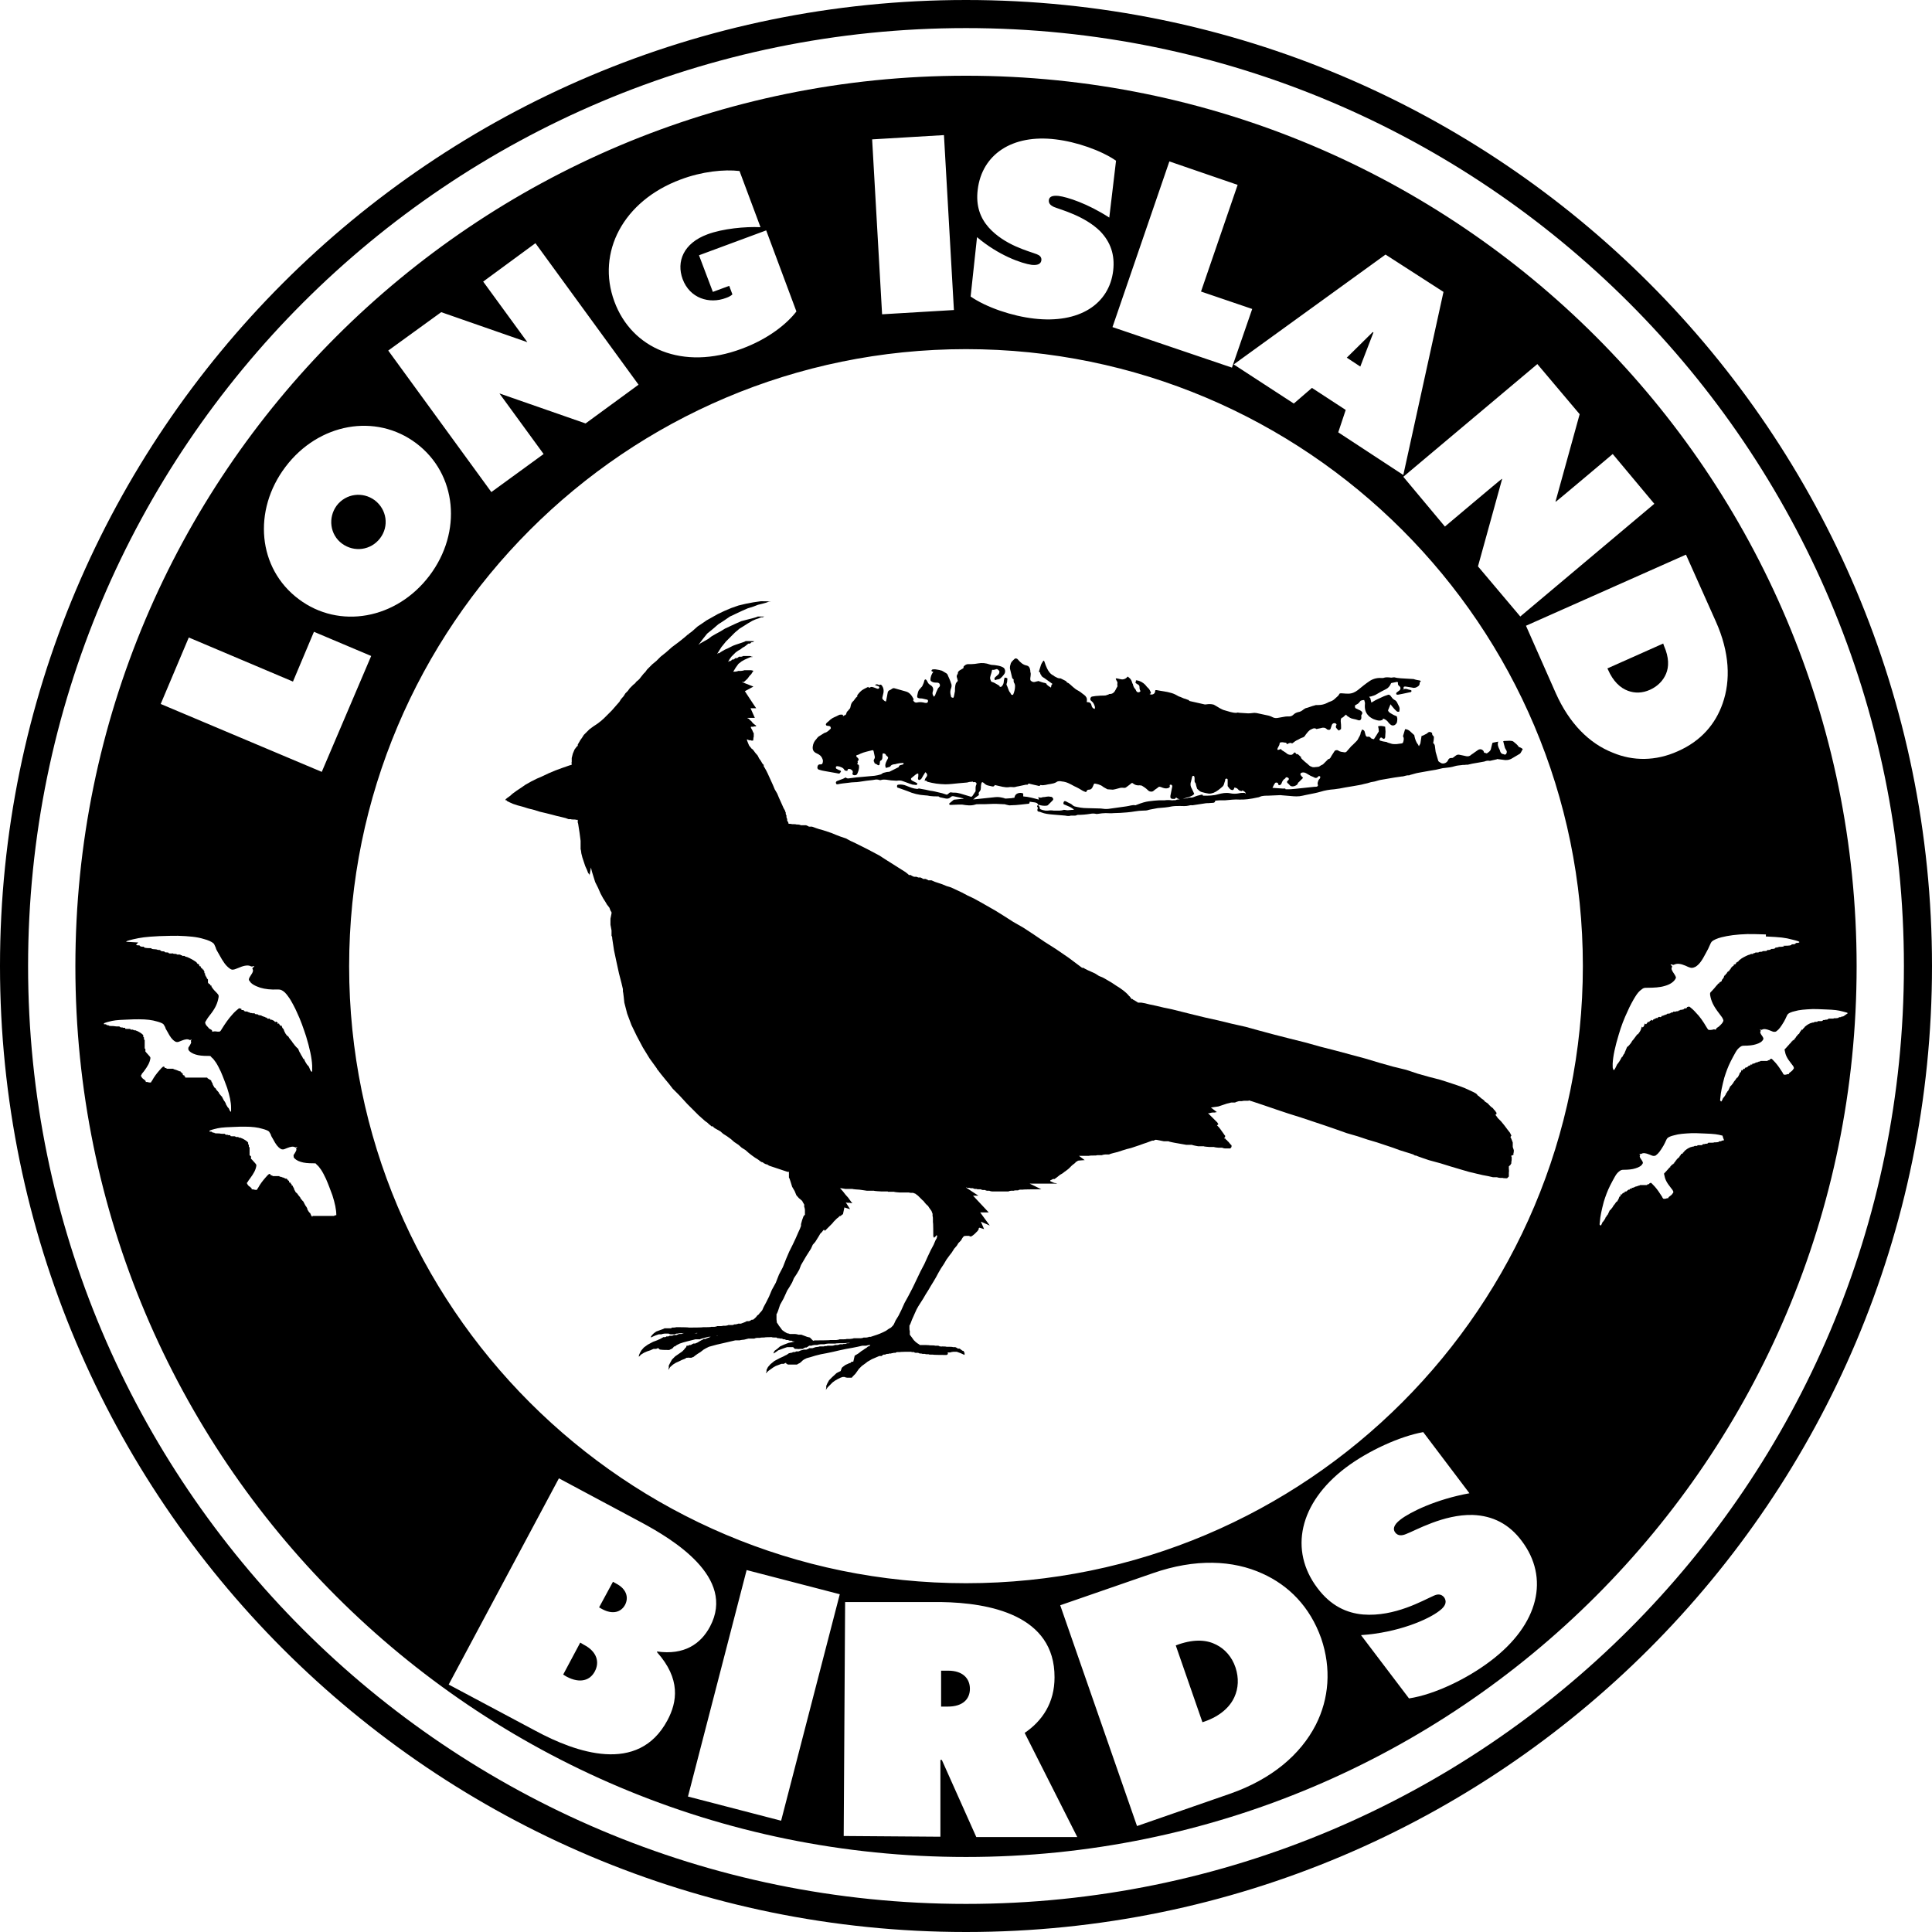<?xml version="1.0" encoding="UTF-8"?>
<svg id="Layer_1" xmlns="http://www.w3.org/2000/svg" version="1.1" viewBox="0 0 543.4 543.4" class="fill-current"><g id="Layer_1-2">
<path d="M271.7,0C121.7,0,0,121.7,0,271.7s121.7,271.7,271.7,271.7,271.7-121.7,271.7-271.7S421.8,0,271.7,0ZM271.7,535.5C126.1,535.5,7.9,417.4,7.9,271.7S126.1,7.9,271.7,7.9s263.8,118.1,263.8,263.8-118.1,263.8-263.8,263.8Z"/><path d="M392.1,190.5c-.3,0-.5.1-.8.1-.8-.1-1.5-.2-2.3.1h-.2c-1.2-.1-2.4.1-3.5.8-1.2.8-2.3,1.7-3.4,2.6-.8.6-1.6,1-2.7,1s-1.3-.1-1.9-.1-.5.1-.6.2c-.2.5-.7.8-1.1,1.2s-.8.7-1.4.9c-.3.1-.6.2-.9.4-.8.4-1.6.6-2.5.6s-.7,0-1,.1c-.9.2-1.7.6-2.6.8-.2.1-.3.2-.5.3-.5.4-.9.7-1.6.8-.4.1-.9.3-1.3.7-.3.3-.7.5-1.1.5s-1,0-1.5.1c-.6.1-1.1.2-1.7.3-.5.1-.9.1-1.4-.1-.4-.2-.8-.4-1.2-.5-.9-.2-1.9-.4-2.8-.6-.4-.1-.9-.2-1.3-.2-.8.1-1.6.2-2.4.1-.5,0-1.1-.1-1.6-.1s-.7-.2-1,0h-.1c-1.1,0-2.1-.4-3.2-.7-.5-.1-1-.4-1.4-.6-.3-.2-.7-.4-1-.6-.2-.1-.5-.3-.7-.4-.7-.2-1.4-.2-2-.1-.2,0-.5.1-.7,0-1.3-.3-2.7-.6-4-.9-.1,0-.2-.1-.3-.2-.1-.1-.2-.2-.4-.2-.2-.1-.3-.1-.5-.2-.4-.1-.7-.2-1.1-.4s-.5-.2-.8-.3c-.7-.4-1.4-.8-2.2-1-1.3-.4-2.7-.5-4.1-.8h-.1c-.2,0-.3,0-.3.3,0,.8-.9,1.2-1.6.8.2-.1.5-.1.4-.4-.1-.3-.3-.7-.5-1-.2-.2-.4-.4-.6-.6-.2-.2-.3-.4-.5-.6-.6-.6-1.3-1-2.1-1.2-.2,0-.4,0-.5-.1v.3c-.2.4-.2.5.2.7.1.1.2.1.3.2.3.1.5.4.5.7s0,.8.3,1.2c-.1.1-.2.1-.2.2-.4.2-.6.2-.9-.1-.2-.2-.2-.5-.4-.7-.3-.3-.5-.7-.6-1.1,0-.2-.1-.4-.2-.5-.1-.3-.2-.7-.4-1-.2-.4-.6-.6-.9-.9-.1.1-.2.1-.2.2-.6.6-1.3.7-2,.5-.4-.1-.8-.2-1.1-.2,0,0,0,.1-.1.1.1.3.3.6.4.8.1.1.1.3.1.4,0,.2-.1.5,0,.7v.2c0,.1-.1.3-.2.4-.2.4-.4.8-.6,1.1-.3.4-.7.7-1.3.7s-.2.1-.3.1c-.3.1-.6.2-.9.3-.6.1-1.3,0-1.9.1-.6,0-1.2.1-1.8.2-.3,0-.5.2-.6.5s0,.6.3.8c.5.4.7.8.9,1.4.1.3.1.5,0,.8-.5-.1-.8-.5-.9-1-.1-.6-.5-.9-1-.9s-.3-.1-.3-.4c.1-.7-.2-1.2-.7-1.6-.3-.2-.5-.4-.8-.6-.1-.1-.2-.2-.4-.3-.4-.3-.9-.5-1.3-.8-.5-.4-1-.8-1.4-1.2-.3-.2-.5-.5-.9-.6-.1,0-.1-.1-.1-.1-.1-.1-.2-.3-.4-.4l-1.2-.6c-.1-.1-.3-.1-.4-.1-.5,0-.8-.2-1.2-.4-.2-.1-.4-.2-.6-.4-.9-.4-1.4-1.2-1.8-2-.3-.6-.5-1.2-.7-1.8s-.3-.4-.5-.1c-.2.3-.4.6-.5.9-.2.5-.3,1.1-.5,1.6-.1.3-.1.5.2.5.1.2.1.3.1.4s.1.2.2.3.1.3.2.4c.2.2.5.4.7.5.7.5,1.4,1,2.1,1.5.2.1.3.2,0,.4-.1.1-.1.2-.1.3,0,.2-.1.3-.1.5-.3-.2-.7-.4-1-.7-.1-.1-.2-.1-.2-.2,0-.3-.3-.3-.5-.4-.6-.1-1.1-.3-1.7-.5-.1,0-.2-.1-.3,0-.3.1-.6.1-.8.2-.4.1-.7,0-1-.2-.1-.1-.3-.2-.3-.4-.1-.7.3-1.5,0-2.2h0c0-.3,0-.5-.1-.8-.1-.5-.4-.9-.9-1-1.1-.2-1.8-.9-2.5-1.7-.2-.3-.7-.4-.9-.2-.5.5-1.1.9-1.2,1.7,0,.1-.1.2-.1.3,0,.3-.1.6,0,.9.2.8.4,1.7.6,2.5,0,.1.2.2.4.4v.4c0,.2,0,.3.1.5.2.3.3.6.3,1,0,.8-.2,1.6-.5,2.3-.1.2-.2.2-.5.1-.3-.2-.2-.5-.4-.6-.5-.6-.6-1.5-1-2.2v-.2c.1-.3.2-.6.2-1,.1-.7.1-.6-.5-.8-.2,0-.3,0-.3.2-.1.4-.2.8-.2,1.2-.1.5-.3.8-.6,1.1-.1.1-.2.1-.4.1s-.1-.2-.2-.3h0c-.4-.3-.7-.4-1-.6s-.7-.4-1.1-.5c-.1,0-.3-.2-.3-.3-.1-.3-.3-.7-.2-1,.1-.6.4-1.2.5-1.9,0-.1.1-.2.1-.2.4.1.8-.1,1.2-.2.2-.1.7.4.8.6,0,.3,0,.6-.3.9-.3.3-.6.5-.9.8-.1.1-.1.2-.2.3,0,.1,0,.3.1.4s.3.1.4,0c.1,0,.2-.1.4-.1.5,0,.8-.3,1.1-.6.07-.07.13-.13.2-.2.4-.5.9-.9.8-1.7-.1-.4-.2-.7-.6-.9-.7-.4-1.5-.5-2.2-.6-.5-.1-1,0-1.5-.2-1.1-.4-2.2-.5-3.3-.3-.6.1-1.2.2-1.8.2h-1c-.5,0-.9.3-1.2.6-.1.1-.1.2-.1.2.1.3-.1.4-.3.5-.2.1-.3.2-.5.3-.4.2-.8.5-.8,1s-.1.1-.1.2c-.2.4-.3.7-.1,1.1.1.3.1.5.2.8h0c-.1.2-.3.3-.4.5-.2.2-.2.5-.3.8-.1.5-.1.9-.1,1.4v.2c-.1.5-.2,1-.3,1.5,0,.1-.1.2-.2.4-.2-.1-.4-.1-.5-.2-.1,0-.1-.1-.1-.2-.2-.7-.3-1.3-.1-2,.2-.5.4-1.1.1-1.7-.1-.2-.1-.4-.2-.6-.2-.5-.4-1-.6-1.4-.1-.3-.2-.6-.5-.8s-.7-.4-1-.6c-.2-.1-.3-.2-.5-.2-.3-.1-.6-.2-.8-.2-.5-.1-1-.2-1.6-.1-.1,0-.3.2-.3.3,0,.2.1.3.3.3,0,0,.1,0,.2.1-.5.6-.7,1.3-.8,2,0,.2,0,.5.2.6.4.3.8.4,1.3.4s.6,0,.8.1c.4.2.5.8.2,1.1-.2.2-.4.4-.5.7-.3.6-.5,1.1-.7,1.7-.1.1-.2.2-.3.4-.1-.2-.2-.3-.3-.5-.2-.4-.1-.8,0-1.1.2-.7,0-1.3-.7-1.7-.2-.1-.4-.3-.6-.5-.2-.3-.3-.6-.5-.9-.1-.1-.2-.2-.4-.2,0,0-.2.2-.2.3-.1.2-.1.5-.2.7-.1.3-.3.6-.4.9-.1.2-.4.4-.5.6-.2.2-.4.4-.5.6-.2.4-.3.9-.4,1.4s0,.7.5.8c.3.1.6,0,1,.1s.9.2,1.3.3c.1,0,.1.1.2.2.1.5-.2.8-.7.7h-.1c-.8-.2-1.5-.3-2.3-.1-.5.1-.9-.2-1.1-.7h.1c0-.1.1-.2.1-.2-.5-1-1.1-1.9-2.2-2.2-1.1-.3-2.2-.6-3.2-.9-.3-.1-.5,0-.8.2-.1.1-.3.2-.5.3-.3.1-.5.3-.6.6-.1.4-.1.7-.2,1.1-.1.5-.2,1-.3,1.5-.3,0-.5-.2-.7-.4-.3-.2-.4-.5-.3-.8.1-.4.2-.8.3-1.3.1-.7,0-1.3-.4-1.9-.3-.4-.4-.4-.9-.2-.3-.3-.8-.3-1.1,0,.3.1.6.2.9.3.2.1.4.2.3.5-.1.2-.3.3-.6.2s-.5-.2-.8-.3c-.4-.1-.7-.3-1.1-.1-.2.2-.5.2-.6-.1-.4.2-.8.4-1.2.6-.8.4-1.4,1.1-1.9,1.8,0,0-.1.1,0,.1.2.2,0,.2-.1.3-.5.4-.7,1-1.2,1.4-.4.4-.5,1-.6,1.5,0,.1-.1.2-.1.3-.1.2-.3.3-.4.5-.2.3-.5.4-.6.8-.1.6-.4.7-.9.8,0,.1.1.1.1.2-.1,0-.2-.1-.2-.1.1-.4-.2-.4-.4-.4-.3,0-.6,0-.9.2-.7.4-1.5.6-2.1,1.1-.3.2-.5.5-.8.7-.2.2-.4.3-.5.5-.2.2-.1.5.1.6.2.1.4,0,.6.1.1,0,.4.1.4.1.1.2.3.5.1.7-.4.4-.9.9-1.5,1.1-.1,0-.2,0-.3.1-.5.3-1.1.7-1.6,1-.2.2-.4.4-.6.7-.6.6-.9,1.3-1,2.1-.1.9.2,1.5,1.1,1.9.7.3,1.3.7,1.6,1.5.2.4.2.7.1,1.1-.1.4-.2.5-.6.5s-.6,0-.8.4c-.2.5-.1,1,.4,1.1.6.2,1.1.3,1.7.4,1.1.2,2.3.4,3.4.6.3.1.7.2.9-.3h0c.2-.2.2-.3-.1-.5-.3-.1-.6-.2-.9-.4-.3-.1-.3-.3-.3-.5s.2-.3.4-.3.4.1.6.1c.5.2,1,.3,1.3.8.1.3.4.4.7.4s.2,0,.3-.2c0-.1.1-.3.2-.3.4-.1.8.1,1.1.4.2.2.2.5.1.8,0,.1-.1.2,0,.3.3.4,1.1.3,1.3-.1.3-.7.6-1.4.5-2.3,0-.2-.1-.3-.3-.4-.1,0-.2,0-.2-.1.2-.3.2-.4.1-.8.4-.3.4-.5.1-.9-.1-.1-.3-.2-.4-.4-.1-.2-.1-.3.1-.4.4-.1.7-.2,1-.4,1.1-.5,2.3-.7,3.4-1,.13,0,.23.07.3.2.1.5.2,1,.3,1.4.1.3.1.6-.1.9-.1.2-.3.6,0,.8h0c0,.3.1.4.3.5s.5.2.7.4c.2.1.5,0,.5-.2s.1-.5.1-.7.1-.2.1-.3c.5-.2.6-.6.6-1.1s0-.7.1-1c.4,0,.8.1.9.5,0,.1.1.1.1.1.2.2.5.4.5.6s-.2.5-.3.7c0,.1-.1.1-.1.2-.3.6-.6,1.3-.2,2,.3-.1.6-.2,1-.3.1,0,.1-.1.2-.1.2-.4.5-.5.9-.6.3,0,.7-.1,1-.2.5-.1,1-.2,1.5-.2s.2.1.4.1c-.2.4-.2.3-.5.4-.4.1-.8.1-.9.6,0,.1-.1.1-.1.1-.8.4-1.6.8-2.4,1.2-.1.1-.3.1-.4.1-.5,0-1,.2-1.5.3-.2.1-.4.3-.6.4-.6.2-1.2.3-1.8.4-1.1.1-2.2.2-3.3.3-1.2.1-2.4.2-3.7.4-.4.1-.8.1-1.1-.2h-.1c-.4.2-.7.4-1.1.5-.4.2-.9.3-1.3.5-.2.1-.3.3-.3.5.1.2.1.5.5.4.9-.2,1.9-.3,2.8-.4.8-.1,1.5-.2,2.2-.2s.8-.1,1.1-.1c.7-.1,1.3-.2,2-.3.6-.1,1.2-.1,1.8-.2.5-.1,1-.2,1.5-.1.3.1.6.2.8.1.9-.3,1.9,0,2.8.1.5,0,1.1.1,1.6.1.6-.1,1.2-.1,1.7.1.9.3,1.8.7,2.8,1h.1c.3,0,.6.1.9.1s.2-.2.3-.4c0-.1-.1-.2-.2-.2l-1.2-.6c-.4-.2-.5-.6-.2-.8.4-.3.7-.6,1.1-.9.1-.1.3-.2.5-.3s.3,0,.3.2c0,.3,0,.7-.1,1,0,.4,0,.5.4.6.2-.1.4-.2.5-.3.3-.4.5-.9.8-1.3.1-.2.2-.3.3-.5,0-.1.2-.1.2,0,.4.3.5.8.2,1.2-.1.1-.2.2-.2.3-.2.2-.3.5-.3.9.1-.1.2-.1.3-.2h0c.2.2.3.3.5.4.8.2,1.6.4,2.4.5.9.1,1.7.2,2.6.2,1.3,0,2.6-.2,3.8-.3.8-.1,1.5-.1,2.3-.2.4-.1.7-.2,1.1-.2s.5-.2.6.1h.2c.2-.1.4,0,.6.1.2.2.2.4.1.6-.1.2-.2.5-.2.8v1c0,.07-.03.13-.1.2-.3.4-.5.8-.8,1.2-.1.1-.2.2-.4.2-.6-.2-1.3-.4-2-.6-.6-.2-1.3-.4-1.9-.5-.5-.1-1,0-1.5-.1-.4-.1-.6,0-.9.3s-.5.4-.9.2c-.6-.2-1.2-.4-1.8-.5-.8-.2-1.6-.4-2.5-.5-.9-.2-1.7-.4-2.5-.5-.4-.1-.7-.2-1,0h-.2c-1.1-.1-2-.5-3-.9-.7-.3-1.5-.4-2.2-.3-.3,0-.4.2-.4.5s.2.4.4.4c.8.3,1.7.6,2.5.9,1.6.7,3.2,1.1,4.9,1.2.5,0,1,.1,1.5.2.7.1,1.4.1,2.1.1s.2.1.4.1c.2.1.3.2.5.2.5.1.9.2,1.4.3s1,0,1.4-.4c.3-.3.6-.3,1-.2.6.1,1.3.3,1.9.4.2.1.5.1.8.2-.2.1-.4.1-.6.1-.6.1-1.3.1-1.9.2-.1,0-.3,0-.4.1-.4.3-.7.6-1.1.9-.1.1-.2.2-.1.3,0,.1.2.2.3.2.8,0,1.6-.1,2.4-.1h.9c1.2.2,2.5.4,3.7,0,.1,0,.3-.1.4-.1,1.6,0,3.1,0,4.7-.1h.8c.7,0,1.4.1,2.1.1s.4.1.6.1c.5.1,1,.3,1.4.2,1,0,1.9-.1,2.9-.2.6-.1,1.2-.1,1.8-.2.5,0,.6-.1.6-.6.5.1,1,.1,1.5.2.4.1.8.2.9.7-.4.3-.4.4,0,.9h-.1c-.2.6-.2.9.3,1,.2,0,.5.1.7.2,1,.4,2,.5,3.1.6,1.2.1,2.4.2,3.6.3.5.1,1.1.2,1.6,0h.4c.5,0,1,.1,1.4-.2h.1c1.2,0,2.4-.1,3.6-.3.5-.1,1-.1,1.5,0,.2.1.5,0,.7,0,.7-.1,1.4-.2,2.1-.2s1.5.1,2.3,0c1.2,0,2.4-.1,3.7-.2,1.5-.1,3-.5,4.5-.5s1.3-.2,2-.3,1.4-.3,2.1-.4c1.4-.1,2.7-.2,4.1-.5.7-.1,1.5-.1,2.2-.1s1.6.1,2.4-.1.7-.1,1.1-.1c1.1-.2,2.2-.3,3.3-.5.4-.1.8-.1,1.2-.1s.9-.1,1.4-.1c.33-.07.5-.27.5-.6.4,0,.9-.1,1.3-.1h1.5c1.3-.1,2.7-.3,4-.2.8,0,1.5,0,2.3-.1.9-.1,1.9-.3,2.8-.5.2,0,.5-.1.7-.2.2-.1.5-.2.7-.2.5-.1,1.1-.1,1.6-.1.8,0,1.5-.1,2.3-.1s1.1-.1,1.6,0c.8.1,1.6.1,2.4.2,1.1.1,2.2.2,3.4-.1.6-.1,1.2-.3,1.9-.4,1-.2,2.1-.4,3.1-.7,1.3-.4,2.5-.6,3.9-.7,1-.1,2-.3,3-.5.8-.1,1.6-.3,2.4-.4,1-.2,2-.3,3-.6.6-.1,1.3-.3,1.9-.5.4-.1.8-.1,1.1-.2.7-.2,1.3-.4,2-.5,1.1-.2,2.3-.4,3.5-.6.7-.1,1.4-.2,2.1-.3h.2c.6-.1,1.2-.4,1.8-.3.1,0,.2-.1.2-.1.6-.2,1.2-.3,1.8-.5.3-.1.6-.1,1-.2.9-.2,1.9-.3,2.8-.5.6-.1,1.2-.2,1.8-.3.4-.1.9-.2,1.3-.3s.8-.2,1.2-.2c1-.1,1.9-.2,2.8-.5.6-.2,1.3-.2,1.9-.3.4-.1.8,0,1.2-.1h.5c.4-.1.9-.2,1.3-.3.8-.1,1.5-.3,2.3-.4.4-.1.7-.1,1.1-.2.5-.2.9-.3,1.5-.2h.1c.6-.1,1.2-.3,1.8-.4.1,0,.2-.1.2-.1.5.1,1.1.1,1.6.2.9.2,1.8.1,2.6-.4.7-.4,1.5-.9,2.2-1.3.1-.1.2-.2.3-.4.2-.3.3-.6.5-.9h0c-.2-.2-.4-.3-.6-.4-.1-.1-.4-.1-.5-.2-.4-.6-.9-1-1.4-1.4-.2-.2-.5-.3-.7-.3-.5-.1-1.1,0-1.6,0s-.4,0-.7.1c.2.7.3,1.3.5,1.9.1.2.3.5.4.7.2.3.1.7-.1,1-.2.2-.4.2-.8,0h-.1c-.4-.1-.5-.3-.7-.6-.1-.2-.1-.5-.3-.8-.3-.6-.6-1.3-.3-2.1-.5.1-1,.2-1.5.3-.1,0-.2.2-.2.3-.1.4-.2.8-.3,1.2-.1.8-.6,1.1-1.2,1.5h-.1c-.3-.2-.8,0-.8-.6h0c-.5-.7-1.2-.7-1.8-.2-.3.2-.6.4-1,.7-.2.2-.5.3-.7.5-.4.4-.9.5-1.4.4-.6-.1-1.2-.3-1.9-.4-.4-.1-.7,0-1,.2s-.5.4-.8.6c-.1.1-.2.1-.4.1-.5,0-.8.1-1,.6-.3.7-1.1,1.1-1.8.9-.3-.1-.5-.3-.7-.4-.1-.1-.3-.2-.3-.4-.2-.8-.5-1.6-.7-2.4-.1-.5-.1-1-.2-1.5,0-.4-.2-.8-.5-1,.1-.5.2-1,.2-1.5s-.1-.4-.2-.5c-.2-.2-.3-.4-.3-.7s0-.1-.1-.2c-.4-.3-.8-.3-1.1,0-.2.2-.5.4-.8.5-.3.2-.6.3-.9.4-.1,0-.1.1-.1.2-.1.6-.2,1.3-.3,1.9-.1.3-.3.5-.4.8-.1-.2-.2-.3-.2-.4-.6-.7-.9-1.6-1.1-2.6,0-.1,0-.2-.1-.2-.4-.4-.8-.7-1.2-1.1-.4-.3-.8-.5-1.3-.5-.2.7-.4,1.3-.6,2,.4.5.2,1.3,0,1.8,0,.1-.2.1-.3.2-.2,0-.5.1-.8.1-.4.1-.8.1-1.1.1s-.7,0-1-.1c-.4-.1-.7-.2-1-.3-.1,0-.2-.1-.4-.2-.5-.1-1-.1-1.5-.3-.6-.1-.6-.4-.3-.8.1-.2.4-.2.6,0,.1.1.2.2.4.2s.3-.1.4-.4c0-.6.1-1.1.1-1.6s-.1-.9-.1-1.4c-.7-.2-1.4-.3-2-.1.1.4.2.8.2,1.2s0,.3-.1.4c-.4.7-.8,1.3-1.2,1.9,0,.1-.1.1-.2.1-.3-.1-.6-.1-.8-.4-.1-.2-.4-.3-.7-.3-.4.1-.5,0-.7-.4-.1-.4-.2-.7-.3-1.1-.1-.2-.2-.3-.4-.4-.1,0-.2-.1-.3-.1-.1.3-.3.6-.4.9,0,.7-.5,1.2-.8,1.9-.1.2-.3.4-.5.6-.3.3-.6.6-.9.9-.2.2-.5.4-.7.7-.3.3-.5.6-.8.9-.2.3-.5.6-.9.5-.6-.1-1.2-.1-1.7-.5-.3-.2-.8-.1-1,.1-.3.5-.6.9-.9,1.4-.2.3-.3.8-.8.9h-.1l-1.5,1.5-.6.3c-.3.2-.5.4-.9.4s-.6.1-1,.1-.4,0-.6-.1c-.5-.1-.9-.5-1.2-.8-.5-.4-1-.8-1.5-1.3-.2-.2-.3-.3-.5-.6.1,0,.2.1.3.1-.07-.07-.13-.13-.2-.2-.3-.2-.5-.5-.8-.7,0,0-.1-.1-.2-.1-.3.1-.4-.1-.5-.3s-.3-.2-.5,0c-.2.3-.5.6-1,.5-.3,0-.6-.1-.9-.3-.4-.4-.9-.6-1.3-.9-.1,0-.1-.1-.2-.1-.1-.4-.4-.3-.6-.2-.1.1-.3.1-.4.1h-.2v-.3c.1-.3.3-.6.4-.8s.2-.4.2-.6.1-.4.4-.4c.5-.1.9.1,1.4.1,0,0,.1,0,.1.1.1.4.4.3.6.1.3-.1.5-.2.8-.1.1.1.3.1.4,0,.3-.2.6-.5,1-.7.1-.1.2-.1.4-.2.07,0,.13-.03.2-.1.3-.2.7-.4,1-.5.5-.1.8-.4,1-.8.5-.6.9-1.3,1.7-1.6.4-.2.8-.4,1.3-.1.1.1.2.1.3,0,.4-.1.7-.1,1-.2.6-.2,1.2-.2,1.7.3,0,.1.1.1.2.1.4.2.8.1.9-.4.1-.3.2-.6.3-.9.1-.3.4-.5.7-.5s.4.1.5.2c.2.1.1.3,0,.5s-.1.4,0,.6c.2.3.5.6.8.8.1-.1.2-.2.4-.3.2-.1.2-.2.2-.4,0-.6,0-1.2-.1-1.9,0-.5,0-.9.5-1.1h.1c.3-.3.6-.6.9-.8.1.1.2.2.2.3.6.4,1.1.8,1.8.9.5.1,1,.2,1.5.4.4.1.7-.1.8-.6v-.5c-.1-.2,0-.3.1-.5.3-.4.2-.8-.3-1.1-.3-.2-.7-.3-1-.5-.2-.1-.4-.1-.5-.3-.1-.1-.1-.3-.1-.5s.1-.3.2-.3c.3-.2.6-.3.8-.5.2-.2.4-.5.6-.7.2-.1.6-.2.9-.2h.1c.1.4.3.8.2,1.2-.1,1.2.1,2.3,1,3.2.2.2.4.4.6.5s.4.3.7.4c.1.1.3.1.5.2.6.2,1.2.4,1.8.2.3-.1.5-.1.5-.5.6.2,1.2.6,1.5,1.1.2.2.4.5.6.6.7.6,1.5.1,1.8-.6.1-.5.2-1.1,0-1.6,0-.1-.1-.2-.2-.2-.6-.2-1.1-.5-1.6-.8-.3-.2-.6-.4-.7-.8.2-.6.5-1.1.7-1.7.1.1.2.2.3.4.5.6.9,1.1,1.5,1.6.1.1.3.1.5.1s.2-.2.2-.3c.1-.5.1-.9-.2-1.4-.1-.2-.2-.4-.3-.6-.2-.5-.5-.9-1-1.1-.3-.2-.5-.4-.7-.7-.1-.1-.2-.3-.3-.4-.3-.3-.5-.4-.9-.2-.4.1-.8.3-1.1.4-1,.5-2.1.9-3,1.5-.1.1-.2.1-.4.2-.1-.3-.1-.6-.2-.8,0-.1,0-.3-.1-.4,0-.1-.2-.2-.3-.4.2-.1.3-.1.5-.1.6-.2,1.1-.3,1.7-.7.8-.5,1.6-.9,2.4-1.3.7-.3,1.2-.9,1.5-1.6,0-.1.1-.2.2-.2.5-.1,1-.2,1.5-.3.2,0,.3.1.3.3-.1.4.1.7.4.9.4.3.4.9,0,1.2-.3.2-.5.4-.8.6-.1.1-.1.3-.1.4s.2.2.4.2h.1c.7-.1,1.4-.3,2-.4.5-.1.9-.2,1.4-.3.1,0,.2,0,.3-.1.1-.1.1-.2.1-.3s-.1-.1-.2-.2c-.3-.1-.6-.1-.8-.2-.5-.2-1-.2-1.4.1h-.1c.1-.1.2-.1.3-.2v-.2c-.1-.4,0-.5.5-.5.6.1,1.2.2,1.9.3.6.2,1.2,0,1.7-.4.3-.2.4-.5.4-.9s0-.2.1-.2c.1-.1.2-.2.2-.3s-.2-.2-.3-.2c-.6-.1-1.2-.2-1.7-.4-3.4-.2-4.4-.2-5.5-.5q0,.07,0,0h0ZM349.9,223c-.4,0-.9,0-1.3.1-.9.2-1.8.2-2.7,0-1.1-.2-2.2,0-3.3.3-1.3.4-2.7.4-4,.4s-.1,0-.2-.1c-.2-.3-.5-.2-.8-.1-.3.1-.5.1-.8.2-.4.1-.8.3-1.1.4-.3.1-.6.2-1,.1-.2,0-.5.1-.8.2-.9.1-1.8.3-2.8.4h-.1c-.4.3-.8.1-1.2.2h-.2c-.7-.1-1.4-.1-2.1,0h-1.5c-.5,0-1,.1-1.4.1-1,.1-2,.2-3,.5-.6.2-1.3.4-2,.7-.1,0-.2.1-.2.1-.9-.2-1.7.2-2.6.3-1.7.2-3.3.5-5,.7-.7.1-1.5,0-2.2-.1-1.2,0-2.5-.1-3.8-.1s-2.4-.2-3.6-.5c-.2-.1-.4-.2-.6-.4-.3-.3-.6-.4-1-.6-.3-.1-.5-.3-.8-.4-.2-.1-.4-.1-.5,0s-.2.3-.2.5.1.4.3.4c.5.2.9.4,1.4.6.5.2.8.5,1.3.8-.3.1-.5.1-.7.1-.4,0-.7.1-1.1.1s-.5-.1-.8-.1-.2-.1-.3,0c-.4.1-.8.2-1.2.2h-1.6c-.6-.1-1.1-.1-1.7,0h-.6c-.4-.1-.8-.1-1.2-.3-.2,0-.3-.2-.5-.3.2-.5-.3-.7-.5-1.1.2.1.3.1.4.1.7.2,1.4.3,2.1.2.1,0,.2-.1.3-.1.4-.4.9-.9,1.3-1.3.2-.2.3-.4.2-.6-.2-.4-.4-.5-.7-.5h-.1c-.7-.2-1.3.1-1.9.1h-.2c-.4.2-.8.2-1.3,0,.1.3.2.5.2.7-1.5-.4-2.9-.8-4.4-.9v-.7c0-.1-.1-.2-.2-.2-.6-.2-1.7-.1-2.1.7-.1.2-.1.3-.2.6-.2,0-.5,0-.8.1-.5,0-1,.1-1.5.1s-.4,0-.5-.1c-.8-.2-1.6-.4-2.5-.3-1.9.2-3.8.4-5.7.6-.2,0-.4,0-.6.1h0c.5-.5.9-.8,1.4-1.1.2-.1.3-.3.2-.5-.1-.2,0-.4.1-.5.1-.2.3-.4.4-.6.1-.4.1-.8.1-1.1s.1-.7.2-1c0,0,.2-.1.3-.1.1.1.3.2.4.3.4.4.8.6,1.4.7.3.1.6.1.9.2.33.07.57-.07.7-.4.7.2,1.5.3,2.2.5.6.1,1.2.2,1.8.1.4-.1.9,0,1.3,0s.6-.1,1-.2h.1c.6-.1,1.3-.3,1.9-.4.3-.1.5-.1.8-.1s.2,0,.2-.1c.2-.3.4-.2.7-.1.7.2,1.4.3,2.2.5.2.1.5.1.6-.2h.1c1,.2,1.8-.2,2.8-.3.6-.1,1.1-.2,1.6-.5.5-.4,1.1-.3,1.6-.2,1.3.1,2.3.7,3.4,1.3.5.2,1,.5,1.4.7.3.2.7.4,1,.6.2.1.4.2.7.3.2.1.3.1.4-.1.1-.4.4-.5.8-.5s.7-.3.9-.7c.1-.3.3-.6.4-.9,0-.1.2-.1.3-.1.5.1,1,.2,1.4.4.4.1.7.4,1,.6.3.2.6.3.9.5.1,0,.1.1.2.1.5,0,.9.1,1.4.1s.4-.1.7-.1c.5-.1,1-.3,1.5-.4.4-.1.8,0,1.1,0s.5-.1.6-.2c.5-.4,1-.7,1.4-1.1.2-.1.3-.1.4,0,.5.4,1,.6,1.6.6s.3-.1.4,0c.2,0,.4,0,.6.1.5.3,1.1.7,1.5,1.1.2.2.4.4.7.5.4.1.8.1,1.1-.2.4-.4.9-.6,1.3-1,.2-.2.5-.1.8,0,.7.3,1.4.5,2.1.2.3-.1.4-.4.3-.6v-.2c.1-.1.3-.1.4-.1.2.1.4.3.3.6-.2.8-.3,1.7-.5,2.5-.1.6.1.9.7.9h.2c.3.1.5-.1.7-.4.1.1.3.2.4.3.4.2.9.3,1.4.1.6-.2,1.1-.3,1.7-.5s1.2-.4,1.6-.9c-.3-.7-.6-1.3-.9-1.9-.2-.5-.2-1.1,0-1.6.1-.4.2-.9.3-1.3,0-.1.2-.3.3-.3s.3.1.3.2c.1.2.1.5.1.8s-.1.7.2,1c0,0,0,.1.1.1.1.5.2,1,.4,1.5,0,.1.2.2.3.3.3.3.6.6,1.1.7.6.2,1.2.3,1.8.4.5.1,1-.1,1.4-.2,1-.4,1.8-1.1,2.6-1.8.4-.4.4-.9.6-1.4.1-.2.1-.3.1-.5s.2-.3.4-.3.3.2.3.3v1.8h0c.4.5.6,1,1.2,1.1.3.1.5-.1.6-.4.1-.4.1-.3.5-.2s.5.3.8.6c.2.2.6.3.9.3,0,0,.1-.1.2-.2.2.2.5.3.7.5.1.1.2.3.2.5-.2-.3-.4-.3-.5-.3h0ZM358.6,220.3c.1-.2.3-.2.5-.2.2.1.4.1.4.4s.3.4.5.3c.3-.1.4-.3.5-.6.2-.5.4-.9.9-1.2.1,0,.1-.1.1-.1.2-.4.4-.3.7-.2.2.1.3.2.3.4s-.1.3-.2.4c-.4.2-.4.6,0,.9.2.1.3.3.5.5.4.4.9.3,1.3.2.2-.1.5-.2.7-.4.1-.1.2-.2.2-.2,0-.2.1-.4.3-.5.4-.4.8-.8,1.2-1.2-.2-.3-.5-.5-.6-.7-.3-.4-.1-.7.3-.8s.9,0,1.2.2c.4.2.8.5,1.2.7.4.2.8.3,1.1.5.4.2.7.1,1-.2.1-.1.1-.2.2-.2s.4,0,.4.1c.1.1,0,.3,0,.4s-.1.2-.2.3c-.3.3-.4.7-.5,1.1,0,.2,0,.4.1.7,0,.1-.1.2-.2.3-.2.1-.5.1-.8.1-1.9.2-3.8.4-5.7.6-.7.1-1.4.1-2.1.1s-.2-.1-.3-.1c-.2-.1-.3-.2-.5-.1h-.2c-1-.1-2-.1-2.9-.2h-.1c.2-.4.4-.9.7-1.3h0Z"/><path d="M425.5,321.4l-.3-.8-.3-.7h-.1c0-.1.3-.5.3-.5l-.4-.8-.7-.9-.9-1.2-.9-1.1-.9-.9-.5-.7-.3-.3h.3c0-.1.1-.2.1-.2v-.4h-.1c0-.1-.3-.5-.3-.5l-.3-.3-.3-.4-.5-.4h-.1c0-.1-.3-.4-.3-.4h-.1c0-.1-.4-.5-.4-.5l-.7-.5h-.1c0-.1-.4-.5-.4-.5l-.7-.5-.8-.7h-.1c0-.1-.5-.6-.5-.6l-.7-.4-1.1-.5-1.5-.7-1.9-.7-2.4-.8-2.5-.8-3.1-.8-3.2-.9-3.3-1.1-3.7-.9-3.9-1.1-4-1.2-4.1-1.1-4.1-1.1-4.3-1.1-4.3-1.2-4.4-1.1-4.3-1.1-4.1-1.1-4-1.1-4-.9-3.7-.9-3.6-.8-3.3-.8-3.2-.8-2.8-.7-2.4-.5-2.1-.5-1.9-.4-1.2-.3-1.1-.2h-.8c0,.1-.4-.2-.4-.2l-.5-.3-.5-.3h-.1c0-.1-.1-.2-.1-.2h-.3c0-.1-.1-.1-.1-.1l-.5-.7h-.1c0-.1-.7-.8-.7-.8l-.8-.7-1.1-.8-1.1-.7-1.2-.8-1.2-.7-1.2-.7-1.2-.5-1.1-.7-1.1-.5-.9-.4-.8-.4-.5-.3h-.4c0-.1-.1-.1-.1-.1l-3.6-2.7-3.5-2.4-3.3-2.1-3.1-2.1-2.9-1.9-2.8-1.6-2.5-1.6-2.4-1.5-2.1-1.2-2.1-1.2-2-1.1-1.7-.8-1.7-.9-1.5-.7-1.5-.7-1.3-.4-1.2-.5-1.2-.4-.9-.3-.9-.4h-.9c0-.1-.8-.4-.8-.4h-.7c0-.1-.7-.4-.7-.4h-.7c0-.1-.5-.2-.5-.2h-.7c0-.1-.4-.2-.4-.2l-.5-.3h-.5c0-.1-.4-.4-.4-.4l-.5-.4-1.9-1.2-1.9-1.2-1.9-1.2-1.7-1.1-1.7-.9-1.7-.9-1.6-.8-1.6-.8-1.5-.7-1.3-.7-1.5-.5-1.3-.5-1.2-.5-1.2-.4-1.2-.4-1.1-.3-.9-.3-1.1-.4h-.9c0-.1-.8-.4-.8-.4h-1.5c0-.1-.7-.2-.7-.2h-.5c0-.1-.9-.1-.9-.1h-.4c0-.1-.8-.1-.8-.1h-.1c0-.1-.1-.4-.1-.4l-.3-.5v-.5c-.1,0-.2-.5-.2-.5v-.5c-.1,0-.2-.4-.2-.4v-.4c-.1,0-.2-.5-.2-.5l-.4-.7-.4-.9-.4-.9-.5-1.1-.5-1.2-.7-1.2-.5-1.2-.5-1.1-.5-1.1-.5-1.1-.4-.8-.4-.7-.3-.5v-.4c-.1,0-.4-.4-.4-.4l-.4-.7-.5-.7-.4-.8-.7-.8-.5-.7-.4-.4h-.1c0-.1-.3-.4-.3-.4l-.4-.5-.3-.7-.3-.8v-.3c-.1,0,.6.3.6.3h.5c0,.1.3.1.3.1h.3c0-.1.1-.4.1-.4v-.4c.1,0,.1-.5.1-.5v-.8c-.1,0-.4-.8-.4-.8l-.4-.7v-.3c-.1,0,.4,0,.4,0h.3c0-.1.4-.1.4-.1h.3c0-.1.1-.2.1-.2h0l-.3-.2-.4-.3-.4-.4-.3-.4-.4-.3-.3-.4h-.3v-.2h2l-1.2-2.7h1.6c0,.1-3.2-4.8-3.2-4.8l2.4-1.3-3.3-1.3h.7c0-.1.5-.5.5-.5l.5-.5.5-.7.5-.5.3-.5.3-.4h0c0-.1-.7-.2-.7-.2h-1.9c0,.1-.9.2-.9.2h-.8c0,.1-.8.2-.8.2h-.6c0,.1.7-1.1.7-1.1l.8-1.1.9-.7.9-.5.9-.4.7-.3h.5c0-.1.3-.1.3-.1h-.5c0-.1-.5-.2-.5-.2h-1.9c0,.1-.5.2-.5.2h-.7c0,.1-.5.4-.5.4h-.5c0,.1-.5.4-.5.4h-.4c0,.1-.4.4-.4.4h-.4c0,.1-.1.2-.1.2h-.3c0,.1,0,0,0,0h.1l.4-.7.5-.7.5-.5.7-.7.7-.5.7-.4.5-.4.7-.4.5-.4.5-.4h.5c0-.1.4-.4.4-.4h.4c0-.1.3-.2.3-.2h.1c0-.1-1.6-.1-1.6-.1h-.9c0,.1-.9.4-.9.4l-.9.3-.9.3-.8.3-.8.4-.8.4-.7.3-.7.4-.5.3-.4.3h-.4c0,.1-.1.2-.1.2h-.1l1.2-1.9,1.3-1.6,1.3-1.3,1.2-1.2,1.3-1.1,1.3-.8,1.1-.7,1.2-.7.9-.4.9-.3.7-.3h.5c0-.1.4-.2.4-.2h-1.9c0,.1-1.5.5-1.5.5l-1.6.4-1.5.4-1.6.7-1.5.7-1.5.7-1.3.8-1.3.7-1.2.7-.9.7-.9.5-.7.4-.7.4-.3.3h-.1l1.2-1.6,1.2-1.5,1.6-1.3,1.5-1.3,1.7-1.1,1.6-1.1,1.7-.8,1.7-.8,1.6-.7,1.6-.5,1.3-.5,1.2-.3,1.1-.3.8-.3h.5c0-.1-2.8-.1-2.8-.1l-2.1.3-2.1.4-2.1.5-2,.7-1.9.8-1.9.9-1.6.9-1.6.9-1.3.9-1.2.8-.9.8-.8.7-.7.5-.3.3h-.1c0,.1-2.4,2-2.4,2l-2,1.5-1.7,1.5-1.5,1.2-1.2,1.2-1.1.9-.8.8-.7.7-.5.7-.5.5-.4.5-.4.5-.3.4-.4.4-.5.4-.4.5-.5.4-.5.5-.5.5-.5.7-.7.7-.5.8-.7.8-.5.8-.7.8-.7.8-.7.8-.8.8-.8.8-.7.7-.8.7-.9.7-1.2.8-1.1.8-.8.8-.8.8-.5.8-.5.7-.4.7-.3.5v.4c-.1,0-.3.2-.3.2l-.3.4-.3.4-.5,1.2-.3,1.2v1.1c-.1,0,0,.8,0,.8l-.7.2-2,.7-1.9.7-1.9.8-1.9.9-1.4.6-1.6.8-1.6.9-1.3.9-1.2.8-1.1.8-.8.7-.7.5-.5.4v.3c-.1,0,.2,0,.2,0h.1c0,.1.1.2.1.2l.8.4.9.4,1.2.4,1.5.4,1.6.5,1.6.4,1.6.5,1.7.4,1.6.4,1.5.4,1.3.3,1.2.3.8.3h.7c0,.1.7.1.7.1h.5c0,.1.7.1.7.1v.8c.1,0,.2.9.2.9l.3,1.9.3,2.3v2.4c.1,0,.2,1.1.2,1.1l.3,1.2.4,1.2.4,1.2.5,1.1.3.8.4.5v.3l.4-2.3.3,1.2.4,1.3.5,1.6.8,1.6.7,1.6.7,1.3.7,1.1.4.7.7.9.3.8.3.5v.3l-.3,1.5v1.7l.3,1.6v1.5c.1,0,.2.6.2.6v.2l.5,3.3.7,3.3.7,3.2.7,2.7.4,1.7v.7c.1,0,.4,3.1.4,3.1l.8,3.1,1.2,3.2,1.5,3.1,1.7,3.2,1.9,3.1,2.1,2.9h-.1c0-.1,1.2,1.5,1.2,1.5l1.3,1.6,1,1.2,1,1.3,1,1,.8.8,1.2,1.3,1.1,1.2.3.3h0l.9.9,1.1,1.1.9.9.9.8.9.8.7.5.4.4.4.3.3.3h.4c0,.1.5.5.5.5l.7.4.9.5.8.7,1.1.7,1.1.8.9.8,1.2.8.9.8,1.1.7.9.8.9.7.7.5.3.2.8.5.5.4.5.3h.3c0,.1.1.2.1.2l.8.4h.3c0,.1.6.4.6.4l1.2.4,1.2.4,1.2.4,1.5.5h.4v1.6c.1,0,.5,1.3.5,1.3l.4,1.3.7,1.2.5,1.2.7.8.5.4.3.3h.1c0,.1.3.6.3.6l.3.5v.7c.1,0,.2.8.2.8v1.4c-.1,0-.4.4-.4.4l-.4,1.1-.3,1.1v.5l-.3.8-.5,1.1-.7,1.6-.8,1.7-1,2-.9,2.1-.9,2.3-1.1,2.1-.9,2.3-1.1,2-.8,1.9-.8,1.6-.7,1.3-.4.9-.4.5-.3.3-.3.4-.4.3-.3.4-.4.4-.5.4h-.4c0,.1-.7.4-.7.4h-.7c0,.1-.8.4-.8.4l-.8.3h-.8c0,.1-.7.2-.7.2h-.4c0,.1-.5.2-.5.2h-1.2c0,.1-.8.2-.8.2h-.7c0,.1-.8.1-.8.1h-.8c0,.1-.8.2-.8.2h-.9c0,.1-1.5.1-1.5.1h-.8c0,.1-3.6.1-3.6.1h-.4c0-.1-3.2-.1-3.2-.1h-.4c0,.1-.7.1-.7.1h-.4c0,.1-.3.2-.3.2h-1.8c0,.1-1.2.5-1.2.5l-1.1.4-.7.5-.5.5-.3.4v.3c-.1,0-.2.1-.2.1l.8-.4.7-.3.9-.3h.8c0-.1.8-.2.8-.2h1.2c0,.1.5.2.5.2h1.2c0-.1.5-.2.5-.2h.4c0-.1.7-.1.7-.1h.8c0-.1.9-.2.9-.2h.4-.9c0,.1-.9.4-.9.4h-.7l-.7.3h-.8c0,.1-.5.2-.5.2h-.7c0,.1-.4.2-.4.2h-.5c0,.1-.3.2-.3.2h-.6c0,.1-.1.1-.1.1l-.9.5h-.1c0,.1-1.7.7-1.7.7l-1.5.8-1.1.8-.7.8-.4.7-.3.7v.4c-.1,0-.1.1-.1.1l.7-.7.8-.5.9-.4.9-.3.9-.4h.8c0-.1.5-.2.5-.2h.1c0,.1.4.4.4.4h.3c0,.1,1.9.1,1.9.1h.5c0-.1.4-.2.4-.2l.5-.3.4-.5h.3c0-.1.5-.4.5-.4l.8-.4.9-.3,1.1-.3,1.2-.3,1.2-.3h1.3c0-.1,1.2-.4,1.2-.4l1.2-.3h.9c0-.1.4-.2.4-.2h.8c0-.1.7-.2.7-.2h.4-.5c0,.1-.8.2-.8.2h-.9c0,.1-.4.2-.4.2l-.8.3-.7.3h-.5c0,.1-.7.4-.7.4l-.5.3-.5.3-.7.3h-.5l-.7.4h-.4c0,.1-.4.2-.4.2h-.4c0,.1-.1.4-.1.4l-.3.3-.3.4-.3.3h0c0,.1-.9.7-.9.7l-1.3.9-.9.9-.5.9-.4.8v.7c-.1,0-.1.5-.1.5l.5-.8.8-.7.8-.5.9-.4.8-.4.8-.3.5-.3h.4c0-.1.5,0,.5,0h.5c0-.1.5-.2.5-.2l.5-.4.7-.5.8-.5.9-.7.7-.4.8-.4,1.1-.3,1.1-.3,1.3-.3,1.3-.3,1.3-.3,1.3-.3h1.3c0-.1,1.2-.2,1.2-.2l1.2-.3h1.7c0-.1.7-.2.7-.2h.9c0-.1.8-.1.8-.1h.4c0-.1,1.7-.1,1.7-.1h.4c0,.1.8.1.8.1h.5c0,.1.4.2.4.2h.4c0,.1.4.1.4.1h.4c0,.1.4.2.4.2h.4c0,.1.4.2.4.2h.5c0,.1.5.2.5.2h.5c0,.1.4.2.4.2h.4c0,.1-1.7.4-1.7.4l-1.3.5-1.1.5-.8.7-.7.5-.3.5v.3c-.1,0-.2.1-.2.1l.8-.5.7-.5.8-.3.8-.3.9-.3h1.7c0,.1.5.5.5.5h.7c0,.1.7,0,.7,0h.8c0-.1.7-.4.7-.4h.4c0-.1.3-.2.3-.2l.4-.3h.7c0-.1.8-.2.8-.2h.8c0-.1.9-.2.9-.2h1.1c0-.1,1.1-.2,1.1-.2h2c0-.1,1.9-.1,1.9-.1h.8c0-.1,1.6-.1,1.6-.1h-.3c0,.1-.3.1-.3.1h-.5c0,.1-.5.2-.5.2h-.5c0,.1-.2.1-.2.1h-.8c0,.1-.7.2-.7.2h-.7c0,.1-.7.2-.7.2h-1.4c0,.1-.4.1-.4.1h-.4c0,.1-.3.1-.3.1h-1.1c0,.1-1.1.2-1.1.2l-.9.3h-.9c0,.1-.8.4-.8.4h-.8c0,.1-.7.2-.7.2l-.7.3h-.7c0,.1-.4.2-.4.2h-.5c0,.1-.4.2-.4.2h-.3c0,.1-.3.1-.3.1h-.1c0,.1-.9.6-.9.6h-.1c0,.1-1.6.8-1.6.8l-1.5.8-1.1.9-.7.8-.4.8v.5c-.1,0-.2.4-.2.4h0c0,.1.7-.6.7-.6l.7-.5.7-.5.7-.4.8-.3.8-.3h.7c0-.1.6-.3.6-.3v.2c.1,0,.5.3.5.3h2.6c0-.1.7-.4.7-.4l.4-.3.4-.4.4-.3.8-.4,1.1-.3,1.3-.4,1.6-.4,1.6-.3,1.9-.4,1.7-.4,1.9-.4,1.7-.3,1.5-.3,1.3-.3h1.2c0-.1.8-.2.8-.2h.4-.1c0,.1-.4.4-.4.4h-.3c0,.1-.4.4-.4.4l-.5.3-.4.3-.5.3-.5.4-.4.3-.5.3-.5.3-.4,1.7h-.5c0,.1-.4.4-.4.4h-.3c0,.1-.3.2-.3.2l-.7.3-.4.3-.4.3-.3.3v.3c-.1,0-.2.3-.2.3v.2c-.1,0-1.2.6-1.2.6l-1.2,1.1-.9.9-.5.9-.3.7v.7c-.1,0-.1.4-.1.4l.5-.7.7-.7.7-.7.7-.5.7-.4.8-.4.6-.2h.6c0,.1.7.2.7.2h1.3c0-.1.5-.6.5-.6l.5-.5.5-.7.5-.7.8-.8,1.1-.8.5-.4.7-.4.5-.3.7-.3.7-.3.7-.3h.7c0-.1.5-.4.5-.4h.5c0-.1.5-.2.5-.2h.4c0-.1.4-.1.4-.1h.4c0-.1.1-.1.1-.1h.3c0-.1.4-.1.4-.1h.4c0-.1.4-.2.4-.2h.8c0-.1,2.7-.1,2.7-.1h.5c0,.1.4.1.4.1h.4c0,.1.4.2.4.2h.8c0,.1.5.2.5.2h.4c0,.1.5.1.5.1h.5c0,.1.5.1.5.1h.5c0,.1.5.1.5.1h.7c0,.1,3.5.1,3.5.1h.4c0-.1.3-.2.3-.2v-.4h-.1c0-.1.1-.1.1-.1h.7c0-.1.9-.2.9-.2h.9l1.1.4,1.1.5v-.7c-.1,0-.2-.1-.2-.1v-.3l-.4-.1-.4-.3-.4-.3h-.5c0-.1-.7-.4-.7-.4h-.7c0-.1-.9-.1-.9-.1h-.9c0-.1-1.2-.1-1.2-.1h-.1c0,.1-.2,0-.2,0h-.4c0-.1-.4-.2-.4-.2h-.9c0-.1-1-.1-1-.1h-.5c0-.1-2-.1-2-.1h-.8c0-.1-.7-.5-.7-.5l-.5-.4-.5-.5-.5-.7-.3-.4-.3-.4v-1.1c-.1,0-.1-.7-.1-.7v-.8c.1,0,.4-.8.4-.8l.3-.8.4-.9.4-.9.5-1.1.5-.9.7-1.1.7-1.1.7-1.2.7-1.1.7-1.2.8-1.3.7-1.2.7-1.3.7-1.2.8-1.2.7-1.2.8-1.1.7-.9.7-1.1.7-.8.5-.8.7-.7.4-.7.4-.5h.1c0-.1.7-.1.7-.1h.7c0,.1.5.2.5.2l.5-.3.5-.4.5-.5.4-.4.3-.5v-.3c.1,0,.2-.1.2-.1l1.3.4-.9-2.1,2.5,1.1-2.7-3.7h2.4l-4.4-4.7h1.5l-3.5-2.3h.2c0,.1.5.1.5.1h.4c0,.1.4.1.4.1h.5c0,.1.5.2.5.2h.5c0,.1.5.1.5.1h.7c0,.1.5.2.5.2h.7c0,.1.5.2.5.2h.7c0,.1.7.2.7.2h4.7c0-.1.7-.2.7-.2h.8c0-.1.7-.1.7-.1h.5c0-.1.5-.2.5-.2h.8c0-.1,5.2-.1,5.2-.1l-3.3-1.6h8.5-.8c0-.1-.8-.2-.8-.2l-.7-.3-.4-.2v-.2c.1,0,.8-.4.8-.4h.5c0-.1.5-.4.5-.4l.5-.4.5-.4.7-.4.5-.4.7-.5.5-.4.5-.5.4-.4.5-.4.4-.3.3-.4h.3c0-.1.1-.2.1-.2h0c0-.1,2-.2,2-.2l-1.6-1.2h2.8c0-.1,1.3-.1,1.3-.1h.7c0-.1.8-.1.8-.1h.9c0-.1.9-.2.9-.2h1.1c0-.1,1.2-.4,1.2-.4l1.2-.3,1.2-.4,1.3-.4,1.2-.3,1.2-.4,1.2-.4,1.1-.4.9-.3.8-.3.8-.3h.5c0-.1.3-.2.3-.2h.1c0-.1.9.1.9.1l1.5.3h1.3c0,.1,1.6.4,1.6.4l1.7.3,1.7.3h1.6c0,.1,1.7.4,1.7.4h1.6c0,.1,1.6.2,1.6.2h1.3c0,.1,1.2.2,1.2.2h1.1c0,.1.7.2.7.2h1.6c0-.1.3-.4.3-.4v-.5c-.1,0-.5-.5-.5-.5l-.4-.5h-.1c0-.1-.4-.5-.4-.5h-.1c0-.1-.3-.4-.3-.4h-.3c0-.1.3-.4.3-.4v-.4c-.1,0-.4-.5-.4-.5l-.5-.7-.5-.7-.4-.5-.4-.4h-.1c0-.1.4-.4.4-.4l-.3-.5-.5-.5-.8-.8-.8-.8-.5-.5h.5c0-.1.8-.2.8-.2h.7c0-.1.5-.1.5-.1l-1.7-1.3,2.1-.3,1.2-.4,1.2-.4,1.2-.3h1.1c0-.1,1.1-.4,1.1-.4h.9c0-.1.9-.1.9-.1h.9c0-.1.1-.1.1-.1l1,.3,3.3,1.1,3.5,1.2,3.3,1.1,3.5,1.1,3.3,1.1,3.3,1.1,3.2,1.1,3.1,1.1,3.1.9,2.7.9,2.7.8,2.4.8,2.1.7,1.9.7,1.6.5,1.3.4.9.3.5.3h.3c0,.1,3.6,1.3,3.6,1.3l3.3.9,2.9.9,2.7.8,2.4.7,2.1.5,1.7.4,1.6.3,1.3.3h1.2c0,.1.9.2.9.2h.7c0,.1,1.2.1,1.2.1l.5-.5v-1.2c.1,0,0-1.1,0-1.1v-.5c-.1,0,.4-.4.4-.4l.3-.5v-.5c.1,0,.1-.9.1-.9v-.4c-.1,0-.1-.3-.1-.3h-.1l.7-.3v-.5c.1,0,.1-.8.1-.8l-.3-.9v-1.2h0ZM196.1,375h-1.6c0,.1-.4.1-.4.1h.9c0-.1,1.1-.2,1.1-.2h.5-.5v.1ZM197.7,374.9h-.7,1.1c0-.1.3-.1.3-.1h-.7v.1ZM199.2,374.8h-.2.5c0-.1-.3,0-.3,0h0ZM263.7,347.7h-.1c0,.1-.1.2-.1.2v.3l-.4.7-.5,1.2-.8,1.5-.9,1.9-.9,2-1.1,2.1-1.1,2.3-1.1,2.3-1.2,2.3-1.1,2-.9,2-.8,1.6-.8,1.3-.5,1.1-.3.4-.5.5-.7.4-.7.5-.8.4-.9.4-.8.3-.9.3-.9.3h-.5c0,.1-.7.2-.7.2h-.8c0,.1-.8.2-.8.2h-2c0,.1-1.1.2-1.1.2h-.9c0,.1-1.1.1-1.1.1h-.9c0,.1-.9.2-.9.2h-1.7c0,.1-4,.1-4,.1h-.5c0,.1-.3.1-.3.1l-.4-.4-.5-.5-.8-.2-.8-.3-.8-.3h-.9c0-.1-.9-.2-.9-.2h-1.5c0-.1-.7-.2-.7-.2l-.7-.4-.7-.5-.5-.7-.4-.5-.3-.5-.3-.4h0c0-.1-.1-.9-.1-.9v-1.5c.1,0,.4-.8.4-.8l.3-.9.3-.9.5-.9.5-.9.5-1.1.5-1.1.7-1.1.7-1.2.5-1.2.8-1.2.7-1.2.5-1.3.7-1.2.7-1.2.7-1.1.7-1.1.5-1.1.7-.8.5-.8.5-.8.4-.7.5-.5.3-.4.3-.3v.2c.1,0,.1.1.1.1h.1c0,.1.1,0,.1,0l.3-.3.4-.4.4-.4.5-.5.4-.4.4-.5.3-.3.3-.3.3-.3.4-.3.4-.4h.3c0-.1.4-.4.4-.4h.1c0-.1.1-.1.1-.1l.4-1.9,1.6.5-1.2-1.9h.1c0,.1.7.1.7.1h.4c0,.1.5.1.5.1h.1c0-.1-.1-.2-.1-.2h-.1c0-.1-.4-.6-.4-.6l-.5-.7-.8-.9-.7-.9-.8-.9h-.1c0-.1,1.6.2,1.6.2h2c0,.1,1.9.2,1.9.2l2.1.3h2c0,.1,2,.2,2,.2h1.9c0,.1.1.1.1.1h1.7c0,.1,1.6.2,1.6.2h2.6c0,.1.8.1.8.1h.4c0,.1.5.2.5.2l.4.3.4.3.5.5.5.5.4.4h.1c0,.1.7.9.7.9l.5.5h.1c0,.1.5.8.5.8l.5.7.3.8v.7c.1,0,.1.8.1.8v.9c.1,0,.1,3.5.1,3.5v.5c.1,0,.2.3.2.3h.1c0-.1.4-.4.4-.4l.2-.3.3.3h0Z"/><path d="M96.2,152.9c3.4,2.5,8.1,1.9,10.7-1.5s1.9-8.1-1.5-10.7c-3.4-2.5-8.1-1.9-10.7,1.5-2.5,3.4-1.9,8.2,1.5,10.7Z"/><path d="M173.3,445.4l-.9-.5-3.9,7.2.9.5c3,1.6,5.3.8,6.4-1.2,1.1-2.1.4-4.5-2.5-6Z"/><path d="M164.2,462.6l-1-.6-4.8,9,1,.6c3.8,2,6.6,1,7.9-1.5,1.4-2.6.6-5.6-3.1-7.5h0Z"/><path d="M266.7,469.9h-2v10.1c-.1,0,1.9,0,1.9,0,4.3,0,6.2-2.2,6.2-5s-1.9-5.1-6.1-5.1Z"/><path d="M342.1,462.6c-2.5-1.3-5.9-1.7-10.6-.1l-.8.3,7.5,21.6.6-.2c4.3-1.5,7.1-4,8.4-6.9,1.1-2.4,1.3-5.3.3-8.3s-3-5.2-5.4-6.4h0Z"/><path d="M271.7,21.3c-138.3,0-250.5,112.1-250.5,250.5s112.1,250.5,250.5,250.5,250.5-112.1,250.5-250.5S410.1,21.3,271.7,21.3ZM496.8,263.4c4,.2,5.2.3,7.4.9,1.6.4,1.9.5,1.9.7h0c0,.1-.3.2-.6.2s-.4,0-.5.2c0,.1-.3.2-.8.2s-.3,0-.3.1c0,.2-.7.3-1.8.3s-.3,0-.3.1-.5.2-1,.2-.5,0-.6.1c-.1,0-.3.1-.5.1s-.33.03-.4.1c0,.2-.4.3-.9.3s-.2,0-.3.1c-.1.1-.4.2-.7.2s-.3,0-.4.1c-.1.2-.3.2-.8.2s-.4,0-.5.1-.3.1-.5.1c-.27,0-.43.03-.5.1-.07.07-.13.1-.2.1h-.6c-.1,0-.2,0-.3.1,0,0-.1.1-.3.1s-.2,0-.2.1-.1.2-.2.1c-.2,0-.5,0-.6.1,0,0-.1.1-.2.1-.3,0-1.7.7-2.3,1.1-.6.5-.7.5-.8.7-.1.1-.1.2-.2.2s-.1,0-.2.1c0,.1-.1.1-.2.1s-.1,0-.1.1c0,.2-.1.4-.3.4s-.1,0-.2.1h-.1c-.07.07-.1.13-.1.2,0,.2-.1.3-.2.2-.07,0-.13.07-.2.2-.1.1-.1.2-.2.2s-.1,0-.2.3c-.1.2-.1.3-.2.3h-.1s-.1.1-.1.3,0,.1-.1.1-.1,0-.2.1c0,.1-.1.1-.1.1h-.1c0,.2-.1.2-.1.2,0,0-.1.1-.1.2-.07.13-.13.2-.2.2s-.1.03-.1.1c0,.2-.1.3-.2.2-.07,0-.1.03-.1.1,0,.1-.1.1-.1.2-.1,0-.1.1-.1.2v.2c-.1,0-.2,0-.2.2s-.1.2-.1.2h-.1c0,.2-.1.2-.1.2,0,0-.1,0-.1.2s-.1.4-.2.3c0,0-.1,0-.1.1-.1.1-.1.2-.2.1-.07,0-.13.07-.2.2-.1.2-.1.3-.2.2-.07,0-.13.03-.2.1-.1.1-.1.2-.1.2,0,0,0,.1-.1.1l-.2.2c-.3.4-1,1.2-1.3,1.5-.6.6-.5.5-.5,1.1.3,1.8.9,3.1,2.6,5.3.7.9.9,1.2,1,1.5.2.4.2.5-.1,1-.2.3-.3.4-.6.7s-.5.5-.7.6c-.4.2-.6.5-.5.6h0c0,.1-.4.1-.5,0,0,0-.3,0-.5.1-.5.1-1,.1-1.2,0-.1,0-.2-.3-.5-.7-1-1.7-1.9-3-3-4.1-.5-.6-1.4-1.4-1.7-1.6-.13-.07-.23-.1-.3-.1-.1,0-.2.1-.3.1-.13,0-.2.03-.2.1s-.03.13-.1.2c-.1.1-.2.1-.4.1s-.2,0-.3.1-.1.1-.2.2c-.1,0-.3,0-.4.1h-.3c-.1,0-.2,0-.2.1-.1,0-.2.1-.3.1s-.2,0-.2.1-.2.1-.3.1-.3,0-.5.1-.3,0-.5,0-.2,0-.2.1h.1c0,.1-.6.2-.7.2s-.1,0-.1.1-.5.2-.8.2-.2,0-.2.1c0,0-.1.1-.2.1s-.2.1-.3.1c0,.1-.2.1-.3.1,0,0-.1,0-.2.1s-.4.1-.5.1c0,0-.1,0,0,0,0,.07-.03.13-.1.2-.1.2-.3.2-.5.1h-.2s-.1.1-.2.1-.1,0-.1.1-.2.2-.4.1c-.07,0-.13.03-.2.1,0,.1-.1.1-.2.1s-.1,0-.2.1-.1.1-.2.1h-.1c0,.3-.2.4-.4.2s-.1-.1-.2,0c0,.1-.2.2-.3.2s-.1,0-.1.1c0,0,0,.2-.1.2-.07.07-.13.07-.2,0-.13-.07-.2-.07-.2,0s-.03.13-.1.2c-.1,0-.1.2-.2.2-.1.3-.3.3-.5.1-.07-.07-.1-.07-.1,0-.1.5-.3.9-.5,1h-.2c0-.1-.1-.2-.1-.2h0c-.2.8-.3,1-.6,1.5-.4.6-.5.7-.6.7s-.1,0-.3.3c-.3.4-.6.8-.9,1.2-.1.1-.4.4-.5.7-.4.6-1.1,1.4-1.2,1.3,0,0,0-.1-.4.9s-.5,1.2-.5,1.2h0c0-.2-.1,0-.3.4-.3.5-.3.6-.3.5v-.2h0s-.1.2-.2.4c-.2.5-.9,1.5-1,1.6-.1,0-.2.3-.6,1.1-.3.6-.5.8-.6.5-.07-.13-.1-.17-.1-.1h0v-.2c-.1,0-.1-.4-.1-1.3.1-2.2.7-4.9,1.7-8.2.7-2.4,1.5-4.5,2.6-6.8.4-1,1.6-3.2,2-3.8.6-1,1.2-1.7,1.8-2.1.6-.5.8-.5,1.7-.5,1.8,0,3.5-.1,4.8-.5,1.5-.4,2.5-1.1,3-1.9.1-.2.2-.4.2-.4,0-.2-.1-.5-.5-1.1-.7-1-.9-1.5-.6-1.9v-.2c.1,0-.1-.2-.1-.2-.2-.2-.3-.2-.3-.3s.2-.1.5,0c.2.1.3.1.5,0,.8-.4,1.8-.3,3.2.3,1,.5,1.5.6,1.7.6.4,0,.7-.1,1.1-.3,1.1-.7,1.8-1.7,3-4,.4-.7.8-1.5.9-1.8.3-.7.5-1.1.7-1.3.4-.4,1.5-.9,2.7-1.2,2-.5,4.2-.8,7.3-.9,1.4,0,2.4,0,5.2.1v.6h.1ZM444.3,116.5l-6.8,24.6h.1c0,.1,16-13.4,16-13.4l11.7,14-37.7,31.7-11.9-14.1,6.8-24.6h-.1c0-.1-16,13.4-16,13.4l-11.7-14,37.7-31.7,11.9,14.1h0ZM406,82.1l-11.3,51.5-18.3-12,2.1-6.3-9.5-6.2-5.1,4.4-16.9-11,42.7-30.9,16.3,10.5h0ZM348.1,52l-10.3,30,14.4,4.9-5.7,16.5-33.6-11.4,16-46.6,19.2,6.6h0ZM274.8,66.7c6,5.1,12.5,7.4,15.4,7.8,2,.2,2.6-.5,2.7-1.3.1-.9-.5-1.4-1.3-1.7-2.3-.9-9-2.5-13.5-7.5-2.3-2.6-3.7-6-3.1-10.7,1.2-9.8,9.6-15.6,21.9-14.1,5.9.7,12.8,3.1,17,6l-1.9,16c-6-3.9-11.8-5.8-14.3-6.1-2-.2-2.6.4-2.7,1.2-.1,1,.6,1.5,1.4,1.9,2,.8,8.6,2.5,13,6.8,3,3.1,4.2,6.7,3.7,11.1-1.1,9.4-9.5,15-22.3,13.5-6.1-.7-13.3-3.1-17.8-6.2l1.8-16.7h0ZM265.5,38l2.8,49.2-20.2,1.2-2.8-49.2,20.2-1.2h0ZM191.4,50.5c6.1-2.3,12.3-2.9,16.6-2.4l5.9,15.8c-4.3-.2-10.6.4-14.9,2-6.8,2.5-8.8,7.7-7,12.6,2,5.4,7.5,7.1,12.2,5.3.9-.3,1.5-.7,1.8-1l-.9-2.4-4.6,1.7-3.9-10.3,18.9-7,8.5,22.8c-2.6,3.4-7.8,7.7-15.4,10.5-16.6,6.2-30.9,0-35.8-13.3-5.1-13.8,2.5-28.3,18.6-34.3h0ZM124.1,87.8l24.1,8.4h.1l-12.4-17,14.7-10.8,29,39.8-14.9,10.9-24.1-8.4h-.1l12.4,17-14.7,10.7-29-39.8,14.9-10.8h0ZM80.3,131.3c9.3-12.3,25.4-15.2,36.8-6.6,11.4,8.6,13,24.9,3.7,37.2s-25.4,15.2-36.8,6.6c-11.5-8.6-13-24.9-3.7-37.2h0ZM35.5,264.9c0-.2.3-.3,1.9-.7,2.2-.5,3.4-.7,7.4-.9,2.8-.1,3.9-.1,5.2-.1,3.1.1,5.4.3,7.3.9,1.2.3,2.3.8,2.7,1.2.2.1.4.6.7,1.3,0,.3.5,1.1.9,1.8,1.2,2.2,1.9,3.2,3,4,.4.3.7.4,1.1.3.2,0,.7-.2,1.7-.6,1.4-.6,2.5-.7,3.2-.3.13.07.3.07.5,0,.3-.1.4-.1.4,0,0,0,0,.1-.3.3l-.2.2v.2c.3.4.2.9-.5,1.9-.4.6-.5.9-.5,1.1s0,.2.2.4c.4.8,1.5,1.4,3,1.9,1.3.4,3.1.6,4.8.5.9,0,1.1.1,1.7.5s1.1,1.1,1.8,2.1c.4.6,1.6,2.8,2,3.8,1.1,2.3,1.8,4.4,2.6,6.8,1,3.3,1.6,6,1.7,8.2v1.4h0c0,.2,0,.1,0,.1,0-.1,0,0,0,.1,0,.3-.4.1-.6-.5-.3-.8-.5-1.1-.6-1.1s-.8-1.1-1-1.6c0-.2-.2-.4-.2-.4h0v.2c0,.07-.1-.1-.3-.5s-.3-.6-.3-.5h0c0,.1,0-.1-.6-1.1-.4-1-.4-.9-.4-.9,0,.1-.8-.7-1.2-1.3-.2-.2-.4-.5-.5-.7-.3-.4-.7-.8-.9-1.2-.13-.27-.23-.37-.3-.3,0,.1-.2-.1-.6-.7-.3-.5-.4-.8-.6-1.4h0c0-.1,0,0,0,0h0v.1c-.2-.1-.4-.5-.5-1q0-.07,0,0c0,.2-.3.2-.5-.1,0-.1,0-.2-.2-.2v-.2c0-.07-.07-.07-.2,0,0,.1-.2.1-.2,0v-.3s-.2-.1-.3-.2c0-.07-.07-.07-.2,0-.2.1-.4,0-.4-.2s0-.1,0,0c0,0-.07-.03-.2-.1,0-.07-.07-.1-.2-.1,0,0-.07-.03-.2-.1,0-.07-.07-.1-.2-.1-.2.1-.3,0-.4-.1v-.1s-.2,0-.2-.1c0,0,0-.1-.2,0s-.3,0-.5-.1v-.2q0-.07,0,0c0,.1-.4,0-.5-.1s-.2-.1-.2-.1c0,0-.3,0-.3-.1,0,0-.2-.1-.3-.1-.2,0-.2-.1-.2-.1,0,0,0-.1-.2-.1s-.8-.1-.8-.2c0,0,0-.1-.2-.1s-.7-.1-.7-.1v-.1s0-.1-.2-.1h-.5s-.3-.1-.5-.1-.3,0-.3-.1c0,0,0-.1-.2-.1s-.2,0-.3-.1l-.2-.1h-.3c-.1,0-.3,0-.4-.1-.13,0-.2-.07-.2-.2,0-.07-.1-.1-.3-.1s-.3,0-.4-.1,0-.1,0-.2,0-.1-.2-.1-.3-.1-.3-.1c0-.07-.1-.03-.3.1-.3.2-1.2,1-1.7,1.6-1.1,1.2-2,2.5-3,4.1-.2.4-.4.6-.5.7-.2.1-.7.1-1.2,0h-.5s-.4.1-.5.1h0c0-.2,0-.5-.5-.7s-.5-.4-.7-.6c-.3-.3-.4-.4-.6-.7-.2-.5-.3-.6,0-1,.2-.3.3-.6,1-1.5,1.7-2.1,2.3-3.5,2.6-5.3,0-.6,0-.5-.5-1.1-.3-.3-1.1-1.1-1.3-1.5,0-.1-.2-.2-.2-.2v-.3q0-.1-.2-.1c-.2,0,0,0-.2-.2,0-.2,0-.3-.2-.2,0,0-.07-.03-.2-.1,0-.1,0-.2,0-.1,0,0-.2-.1-.2-.3v-.3h0v-.5l-.2-.2q0-.2-.2-.2v-.3s-.2-.1-.2-.2v-.1l-.2-.2v-.2h0v-.2h0q0-.2-.2-.2c-.2,0,0,0,0-.1,0-.2,0-.4,0-.3h0s0-.1-.2-.3c0-.2,0-.3-.2-.3s0,0-.2-.2c0-.13-.07-.2-.2-.2,0,0-.2-.1-.2-.2v-.2q0-.1-.2-.1c-.2,0-.2-.1-.3-.4v-.1s0-.1-.2-.1c0-.07-.07-.1-.2-.1,0,0-.07-.07-.2-.2,0-.1,0-.2-.8-.7-.6-.4-2-1.1-2.3-1.1s-.2,0-.2-.1-.4-.2-.6-.1c-.2,0-.3,0-.2-.1,0,0,0-.1-.2-.1s-.2,0-.3-.1c0,0,0-.1-.3-.1h-.6s-.2,0-.2-.1c0-.07-.17-.1-.5-.1-.2,0-.4,0-.5-.1s-.3,0-.5,0c-.5,0-.7,0-.8-.2,0-.07-.13-.1-.4-.1-.3,0-.7,0-.7-.2,0,0,0-.1-.3-.1-.5,0-.8-.1-.9-.3q0-.1-.4-.1t-.5-.1s-.3-.1-.6-.1c-.5,0-1-.1-1-.2s0-.1-.3-.1c-1.1,0-1.8-.1-1.8-.3s0-.1-.3-.1c-.5,0-.7-.1-.8-.2s0-.2-.5-.2-.6-.1-.6-.1h0c0-.1.6-.7.6-.7l-3.4-.2ZM52.1,303.1v-.3q0-.07,0,0h-.2v-.3s-.2,0-.2-.1,0-.1,0,0c-.2.1-.2,0-.3-.2h0v-.3q0-.1,0,0s-.2,0-.3-.1c0-.07,0-.1,0-.1v-.1c0-.1,0,0,0,0,0,.1-.2,0-.3-.1s0-.1,0-.2c0,0,0-.1,0,0h-.4s0-.1,0,0c0,0-.2,0-.2-.1,0,0,0-.1-.2-.1s-.2-.1-.2-.1h0c-.2,0-.5-.1-.5-.2h0s-.5,0-.5-.1h0c0-.07,0-.1,0-.1h-1.8s-.07-.03-.2-.1c0-.07-.07-.1-.2-.1,0,0-.2,0-.3-.1h0c0-.07,0-.13,0-.2,0,0-.2,0-.2-.1h-.2c-.2.1-.8.7-1.1,1.1-.7.8-1.4,1.7-2,2.8-.2.3-.3.4-.3.5s-.5.1-.8,0c-.2,0-.3-.1-.4-.1s-.3.1-.3,0h0c0-.2,0-.3-.3-.5,0-.1-.4-.3-.5-.4-.2-.2-.3-.3-.4-.5-.2-.3-.2-.4,0-.6,0-.2.2-.4.7-1,1.1-1.5,1.6-2.4,1.8-3.6,0-.4,0-.3-.3-.7-.2-.2-.7-.8-.9-1,0-.07-.07-.13-.2-.2h0v-.4c0-.13,0-.17,0-.1,0,.1,0,0,0-.1v-.1s0-.1-.2-.2v-.1h0v-.1h0v-.9c0-.2,0-.1,0-.1v-.5h0v-.2h0v-.2h0v-.2c0-.13-.07-.2-.2-.2v-.6s0-.1,0,0c0,0-.2-.1-.2-.2v-.4q0-.1-.5-.5c-.4-.3-1.3-.8-1.5-.8h0c0-.1-.2-.1-.4-.1s-.2,0-.2-.1h-.1c-.1,0-.2,0-.2-.1h-.6c-.07,0-.1-.03-.1-.1,0-.1-.1-.1-.3-.1h-.7c-.4,0-.5,0-.5-.2s0-.1-.2-.1-.5,0-.5-.1h-.2c-.3,0-.6-.1-.6-.2,0,0-.1-.1-.2-.1h-.8c-.3,0-.7-.1-.7-.1h-.2c-.7,0-1.2,0-1.2-.2h-.2c-.3-.1-.5-.1-.5-.2s-.1-.1-.3-.1-.4,0-.4-.1h0c0-.2.2-.3,1.3-.6,1.5-.4,2.3-.5,5-.6,1.9-.1,2.6-.1,3.6-.1,2.1,0,3.7.2,5,.6.8.2,1.6.5,1.9.8,0,.1.3.4.5.9,0,.2.3.7.6,1.2.8,1.5,1.3,2.2,2.1,2.7.3.2.5.2.7.2s.5-.1,1.2-.4c1-.4,1.7-.5,2.2-.2.13.07.23.07.3,0,.2-.1.3-.1.3,0l-.2.2h0v.2c.2.3,0,.6-.4,1.3-.3.4-.4.6-.3.8v.3c.3.5,1,1,2,1.3.9.3,2.1.4,3.3.4s.8,0,1.2.4c.4.3.8.8,1.2,1.4.3.4,1.1,1.9,1.4,2.6.7,1.6,1.2,3,1.8,4.6.7,2.2,1.1,4,1.1,5.6v.9h0c0-.1,0,0,0,.1,0,.2-.2.1-.4-.3-.2-.5-.3-.7-.4-.7s-.5-.8-.7-1.1v-.3h0c0,.13-.07.07-.2-.2-.2-.3-.2-.4-.2-.3h0c0,.1,0,0-.4-.7l-.3-.6c0,.1-.5-.5-.8-.9,0-.2-.2-.4-.3-.5-.2-.2-.5-.5-.6-.8l-.2-.2s-.2,0-.4-.5c-.2-.3-.3-.5-.4-1h0c0-.1,0,0,0,0h0v.1s-.3-.4-.3-.7,0,0,0,0c-1-.6-1.1-.6-1.1-.8h-6.2ZM87.9,342h0q0,.07,0,0,0,.07,0,0v.1c0,.2-.2.1-.4-.3-.2-.5-.3-.7-.4-.7s-.6-.8-.7-1.1v-.3h0c0,.13-.07.07-.2-.2-.2-.3-.2-.4-.2-.3h0c0,.1,0,0-.4-.7l-.3-.6c0,.1-.5-.5-.8-.9,0-.2-.2-.4-.3-.5-.2-.2-.4-.5-.6-.8l-.2-.2s-.2,0-.4-.5c-.2-.3-.3-.5-.4-1h0c0-.1,0,0,0,0h0v.1s-.3-.4-.3-.7,0,0,0,0c0,.1-.2.1-.3-.1v-.3q0-.07,0,0h-.2v-.3s-.2,0-.2-.1,0-.1,0,0c-.2.1-.2,0-.3-.2h0v-.3q0-.1,0,0s-.2,0-.3-.1v-.2c0-.1,0,0,0,0,0,.1-.2,0-.3-.1v-.2h-.4s0-.1,0,0c0,0-.2,0-.2-.1,0,0,0-.1-.2-.1s-.2-.1-.2-.1h0c-.2,0-.5-.1-.6-.2h0s-.5,0-.5-.1h0v-.1h-1.8s-.07-.03-.2-.1c0-.07-.07-.1-.2-.1,0,0-.2,0-.3-.1h0v-.2s-.2,0-.2-.1h-.2c-.2.1-.8.7-1.1,1.1-.7.8-1.4,1.7-2,2.8-.2.3-.3.4-.3.5s-.5.1-.8,0c-.2,0-.3-.1-.4-.1s-.3.1-.3,0h0c0-.2,0-.3-.3-.5,0-.1-.4-.3-.5-.4-.2-.2-.3-.3-.4-.5-.2-.3-.2-.4,0-.6s.2-.4.7-1c1.1-1.5,1.6-2.4,1.8-3.6,0-.4,0-.3-.3-.7-.2-.2-.7-.8-.9-1l-.2-.2h-.1v-.1h0v-.3c0-.13,0-.17,0-.1v-.2s0-.1-.2-.2v-.1h-.2v-1c0-.2,0-.1,0-.1v-.7h0v-.2h0v-.2c0-.13-.07-.2-.2-.2v-.6s0-.1,0,0c0,0-.2-.1-.2-.2v-.4q0-.1-.5-.5c-.4-.3-1.3-.8-1.5-.8h0c0-.1-.2-.1-.4-.1s-.2,0-.2-.1h0s-.2,0-.2-.1h-.6s-.07-.03-.2-.1q0-.1-.3-.1h-.6c-.3,0-.5,0-.5-.2s0-.1-.2-.1-.5,0-.5-.1h-.2c-.3,0-.6-.1-.6-.2,0,0,0-.1-.2-.1h-.7c-.3,0-.7-.1-.7-.1h-.2c-.7,0-1.2,0-1.2-.2h-.2c-.3-.1-.5-.1-.5-.2s0-.1-.3-.1-.4,0-.4-.1h0c0-.2.2-.3,1.3-.6,1.5-.4,2.3-.5,5-.6,1.9-.1,2.7-.1,3.6-.1,2.1,0,3.7.2,5,.6.8.2,1.6.5,1.9.8,0,.1.3.4.5.9,0,.2.3.7.6,1.2.8,1.5,1.3,2.2,2.1,2.7.3.2.5.2.7.2s.5-.1,1.2-.4c1-.4,1.7-.5,2.2-.2.13.07.23.07.3,0,.2-.1.3-.1.3,0l-.2.2h-.1v.2c.2.3,0,.6-.4,1.3-.3.4-.4.6-.3.8v.3c.3.5,1,1,2,1.3.9.3,2.1.4,3.3.4s.8,0,1.2.4c.4.3.8.8,1.2,1.4.3.4,1.1,1.9,1.4,2.6.7,1.6,1.2,3,1.8,4.6.7,2.2,1.1,4,1.1,5.6-.6,0-.6.2-.6.2h-6.1ZM90.5,217.1l-45.3-19.1,7.9-18.7,29.3,12.4,5.9-14,16.1,6.8-13.9,32.6h0ZM187.7,483.9c-8.2,15.3-25.8,9-37.1,2.9l-24.4-13,31-58,23.2,12.4c8.7,4.7,26.7,15.4,19.3,29.3-2.6,4.9-7.3,8.1-14.9,7v.2c6.7,7.5,5.7,14,2.9,19.2h0ZM219.7,512.1l-26.2-6.8,16.5-63.7,26.2,6.8-16.5,63.7ZM274.6,516.7l-9.7-21.7h-.4v21.6c-.1,0-27.2-.2-27.2-.2l.4-65.8h27c13.5.2,32,3.6,31.9,21.2,0,7.1-3.4,12.2-8.4,15.6l14.8,29.3h-28.4ZM370.1,485.1c-4.3,8.4-12.4,15.3-24.1,19.4l-26.2,9.1-21.6-62.1,26-9c12-4.2,22.6-3.7,30.9.1,7.3,3.3,13.3,9.2,16.5,18.2,2.9,8.5,2.2,17-1.5,24.3h0ZM419.2,467.2c-6.6,5-15.7,9.4-22.9,10.5l-13.5-17.8c10.5-.7,18.9-4.4,22-6.8,2.2-1.6,2-2.9,1.4-3.8-.8-1-1.8-1-2.9-.5-3,1.3-11,6-19.9,5.3-4.6-.4-9.1-2.4-12.9-7.5-7.9-10.5-5.2-23.8,8-33.8,6.4-4.8,15.2-8.8,21.8-10l13,17.2c-9.4,1.7-16.7,5.3-19.4,7.4-2.1,1.6-2.1,2.8-1.5,3.6.8,1.1,2,.9,3,.5,2.7-1,10.6-5.6,18.8-5.4,5.7.2,10.3,2.6,13.8,7.3,7.8,10.3,5,23.4-8.8,33.8h0ZM271.7,445.3c-95.8,0-173.5-77.7-173.5-173.5s77.7-173.6,173.5-173.6,173.5,77.7,173.5,173.5-77.6,173.6-173.5,173.6h0ZM437.6,195l-8.4-19,45-20,8.4,18.8c3.9,8.7,4.2,16.6,1.9,23.1-2,5.7-6,10.5-12.6,13.4-6.2,2.8-12.6,2.8-18.3.4-6.6-2.6-12.2-8.2-16-16.7h0ZM484.9,320.7s-.2.1-.4.1-.3,0-.3.1-.2.1-.5.1-.2,0-.2.1-.5.2-1.2.2h-.2c0,.1-.4.1-.7.1h-.8c-.13,0-.2.03-.2.1,0,.1-.3.2-.6.2h-.2c0,.1-.3.1-.5.1s-.2,0-.2.1-.2.2-.5.2h-.7c-.2,0-.3,0-.3.1s-.1.1-.1.1h-.6s-.1,0-.2.1h-.1c0,.1-.1.1-.2.1s-.4,0-.4.1h-.1c-.2,0-1.2.5-1.5.8-.4.3-.5.4-.5.5s-.1.1-.1.1c0,0-.1,0-.1.1s-.1.1-.1.1c0,0-.1,0-.1.1,0,.2-.1.2-.2.2h-.2c0,.1-.1.1-.1.2s-.1.2-.1.2c-.07,0-.1.03-.1.1,0,.1-.1.1-.1.1-.07,0-.1.07-.1.2,0,.1-.1.2-.1.2h-.1s-.1.1-.1.2h-.1c-.07,0-.1.03-.1.1s-.03.1-.1.1q-.1,0-.1.1c0,.1-.1.1-.1.1,0,0-.1.1-.1.2s-.1.1-.1.1h-.1c0,.2-.1.3-.1.3,0,0-.1,0-.1.1s0,.1-.1.1c0,0-.1,0-.1.2s-.1.1-.1.1c0,0-.1,0-.1.1s0,.1-.1.1-.1.1-.1.1h-.2c0,.2-.1.3-.2.3h-.1c0,.2-.1.2-.1.2-.07,0-.1.03-.1.1v.2c-.1,0-.2,0-.2.1h-.1c0,.1-.1.2-.2.3-.2.2-.7.8-.9,1-.4.4-.4.3-.3.7.2,1.2.6,2.1,1.8,3.6.5.6.6.8.7,1,.1.3.1.4-.1.6-.1.2-.2.3-.4.5-.1.1-.4.3-.5.4-.2.1-.4.3-.3.4h0c0,.1-.2.1-.3.1,0,0-.2,0-.4.1-.3.1-.7.1-.8,0,0,0-.2-.2-.3-.5-.7-1.1-1.3-2-2-2.8-.4-.4-.9-1-1.1-1.1-.07-.07-.13-.07-.2,0q-.1.1-.2.1-.1,0-.1.1s0,.1-.1.1c-.07.07-.17.1-.3.1s-.2.03-.2.1-.03.1-.1.1h-1.8c-.1,0-.2,0-.1,0h0c0,.1-.4.2-.5.2h-.1c0,.1-.4.2-.5.2h-.1s-.1.1-.2.1-.2.1-.2.1c0,0-.1.1-.2.1h-.1c-.1.1-.3.1-.4,0h0v.2c-.1.1-.2.2-.3.1h-.2c-.07.07-.1.13-.1.2,0,.1-.1.1-.3.1h-.1c0,.1-.1.1-.1.1-.07,0-.1.03-.1.1,0,.1-.1.1-.1.1h-.1c0,.2-.1.2-.3.2h-.1c0,.1-.1.1-.2.1,0,0-.1,0-.1.1,0,0,0,.1-.1.2,0,.1-.1.1-.2,0s-.1-.1-.1,0,0,.1-.1.1c0,0-.1.1-.1.2-.1.2-.2.2-.3.1,0-.1-.1-.1-.1,0,0,.3-.2.6-.3.7h-.1v-.2h0c-.1.6-.2.7-.4,1.1-.2.4-.3.5-.4.5,0,0-.1,0-.2.2-.2.3-.4.6-.6.8-.1.1-.2.3-.3.5-.3.4-.7.9-.8.9,0,0,0-.1-.3.6s-.4.8-.4.8h0c0-.2,0-.1-.2.2-.13.27-.2.37-.2.3h0c0-.1-.1,0-.1.2-.1.3-.6,1-.7,1.1-.1,0-.2.2-.4.7-.2.4-.3.5-.4.3,0-.1-.1-.1-.1-.1h0c-.1,0-.1-.3,0-.9.1-1.5.5-3.3,1.1-5.6.5-1.6,1-3,1.8-4.6.3-.6,1.1-2.1,1.4-2.6.4-.7.8-1.1,1.2-1.4.4-.3.6-.4,1.2-.4,1.2,0,2.4-.1,3.3-.4,1-.3,1.7-.7,2-1.3.1-.1.1-.2.1-.3s-.1-.4-.4-.8c-.5-.7-.6-1-.4-1.3h.1c0-.1-.1-.2-.1-.2-.2-.1-.2-.2-.2-.2h.3c.13.07.23.07.3,0,.5-.3,1.2-.2,2.2.2.7.3,1,.4,1.2.4s.5,0,.7-.2c.7-.5,1.2-1.2,2.1-2.7.3-.5.5-1,.6-1.2.2-.5.4-.8.5-.9.3-.3,1-.6,1.9-.8,1.3-.4,2.9-.5,5-.6.9,0,1.6,0,3.6.1,2.7.1,3.5.2,5,.6.2.9.4,1,.4,1.3,0-.1,0,0,0,0h0ZM518.2,285.9c-.2,0-.3,0-.3.1s-.2.1-.5.1-.2,0-.2.1-.5.2-1.2.2h-.2c0,.1-.3.1-.7.1h-.7c-.13,0-.2.03-.2.1,0,.1-.3.2-.6.2h-.2c0,.1-.3.1-.5.1s-.2,0-.2.1-.2.2-.5.2h-.7c-.2,0-.3,0-.3.1s-.1.1-.1.1h-.6s-.1,0-.2.1h-.1c0,.1-.1.1-.2.1s-.4,0-.4.1h-.1c-.2,0-1.2.5-1.5.8-.4.3-.5.4-.5.5s-.1.1-.1.1c0,0-.1,0-.1.1s-.1.1-.1.1c0,0-.1,0-.1.1,0,.2-.1.2-.2.2h-.2c0,.1-.1.1-.1.2s-.1.2-.1.2c-.07,0-.1.03-.1.1,0,.1-.1.1-.1.1-.07,0-.1.07-.1.2,0,.1-.1.2-.1.2h0s-.1.1-.1.2h-.1c-.07,0-.1.03-.1.1s-.03.1-.1.1q-.1,0-.1.1c0,.1-.1.1-.1.1,0,0-.1.1-.1.2s-.1.1-.1.1h-.1c0,.2-.1.3-.1.3,0,0-.1,0-.1.1s0,.1-.1.1c0,0-.1,0-.1.2s-.1.1-.1.1c0,0-.1,0-.1.1s0,.1-.1.1-.1.1-.1.1h-.2c0,.2-.1.3-.2.3h-.1c0,.2-.1.2-.1.2-.07,0-.1.03-.1.1v.2c-.1,0-.2,0-.2.1h-.1c0,.1-.1.2-.2.3-.2.2-.7.8-.9,1-.4.4-.4.3-.3.7.2,1.2.6,2.1,1.8,3.6.5.6.6.8.7,1,.1.3.1.4-.1.6-.1.2-.2.3-.4.5-.1.1-.4.3-.5.4-.2.1-.4.3-.3.4h0c0,.1-.2.1-.3.1,0,0-.2,0-.4.1-.3.1-.7.1-.8,0,0,0-.2-.2-.3-.5-.7-1.1-1.3-2-2-2.8-.4-.4-.9-1-1.1-1.1-.07-.07-.13-.07-.2,0q-.1.1-.2.1-.1,0-.1.1s0,.1-.1.1c-.07.07-.17.1-.3.1s-.2.03-.2.1-.03.1-.1.1h-1.8c-.1,0-.2,0-.1,0h0c0,.1-.4.2-.5.2h-.1c0,.1-.4.2-.5.2h-.1s-.1.1-.2.1-.2.1-.2.1c0,0-.1.1-.2.1h-.1c-.1.1-.3.1-.4,0h0v.2c-.1.1-.2.2-.3.1h-.2c-.07.07-.1.13-.1.2,0,.1-.1.1-.3.1h-.1c0,.1-.1.1-.1.1-.07,0-.1.03-.1.1,0,.1-.1.1-.1.1h-.1c0,.2-.1.2-.3.2h-.1c0,.1-.1.1-.2.1,0,0-.1,0-.1.1,0,0,0,.1-.1.2,0,.1-.1.1-.2,0s-.1-.1-.1,0,0,.1-.1.1c0,0-.1.1-.1.2-.1.2-.2.2-.3.1,0-.1-.1-.1-.1,0,0,.3-.2.6-.3.7h-.1v-.2h0c-.1.6-.2.7-.4,1.1-.2.4-.3.5-.4.5,0,0-.1,0-.2.2-.2.3-.4.6-.6.8-.1.1-.2.3-.3.5-.3.4-.7.9-.8.9,0,0,0-.1-.3.6s-.4.8-.4.8h0c0-.2,0-.1-.2.2-.13.27-.2.37-.2.3h0c0-.1-.1,0-.1.2-.1.3-.6,1-.7,1.1-.1,0-.2.2-.4.7-.2.4-.3.5-.4.3,0-.1-.1-.1-.1-.1h0c-.1,0-.1-.3,0-.9.1-1.5.5-3.3,1.1-5.6.5-1.6,1-3,1.8-4.6.3-.6,1.1-2.1,1.4-2.6.4-.7.8-1.1,1.2-1.4.4-.3.6-.4,1.2-.4,1.2,0,2.4-.1,3.3-.4,1-.3,1.7-.7,2-1.3.1-.1.1-.2.1-.3s-.1-.4-.4-.8c-.5-.7-.6-1-.4-1.3h.1c0-.1-.1-.2-.1-.2-.2-.1-.2-.2-.2-.2h.3c.13.07.23.07.3,0,.5-.3,1.2-.2,2.2.2.7.3,1,.4,1.2.4s.5,0,.7-.2c.7-.5,1.2-1.2,2.1-2.7.3-.5.5-1,.6-1.2.2-.5.4-.8.5-.9.3-.3,1-.6,1.9-.8,1.3-.4,2.9-.5,5-.6.9,0,1.6,0,3.6.1,2.7.1,3.5.2,5,.6,1.1.3,1.3.3,1.3.5h0c-1.1.8-1.3.9-1.4.9h-.1Z"/><path d="M457.9,194.3c1.9.7,4,.7,6.2-.3s3.7-2.6,4.5-4.5.9-4.5-.6-7.9l-.2-.6-15.7,7,.2.4c1.4,3.2,3.4,5.1,5.6,5.9h0Z"/><polygon points="386.3 93.5 386.1 93.4 378.8 100.6 382.6 103.1 386.3 93.5"/></g></svg>